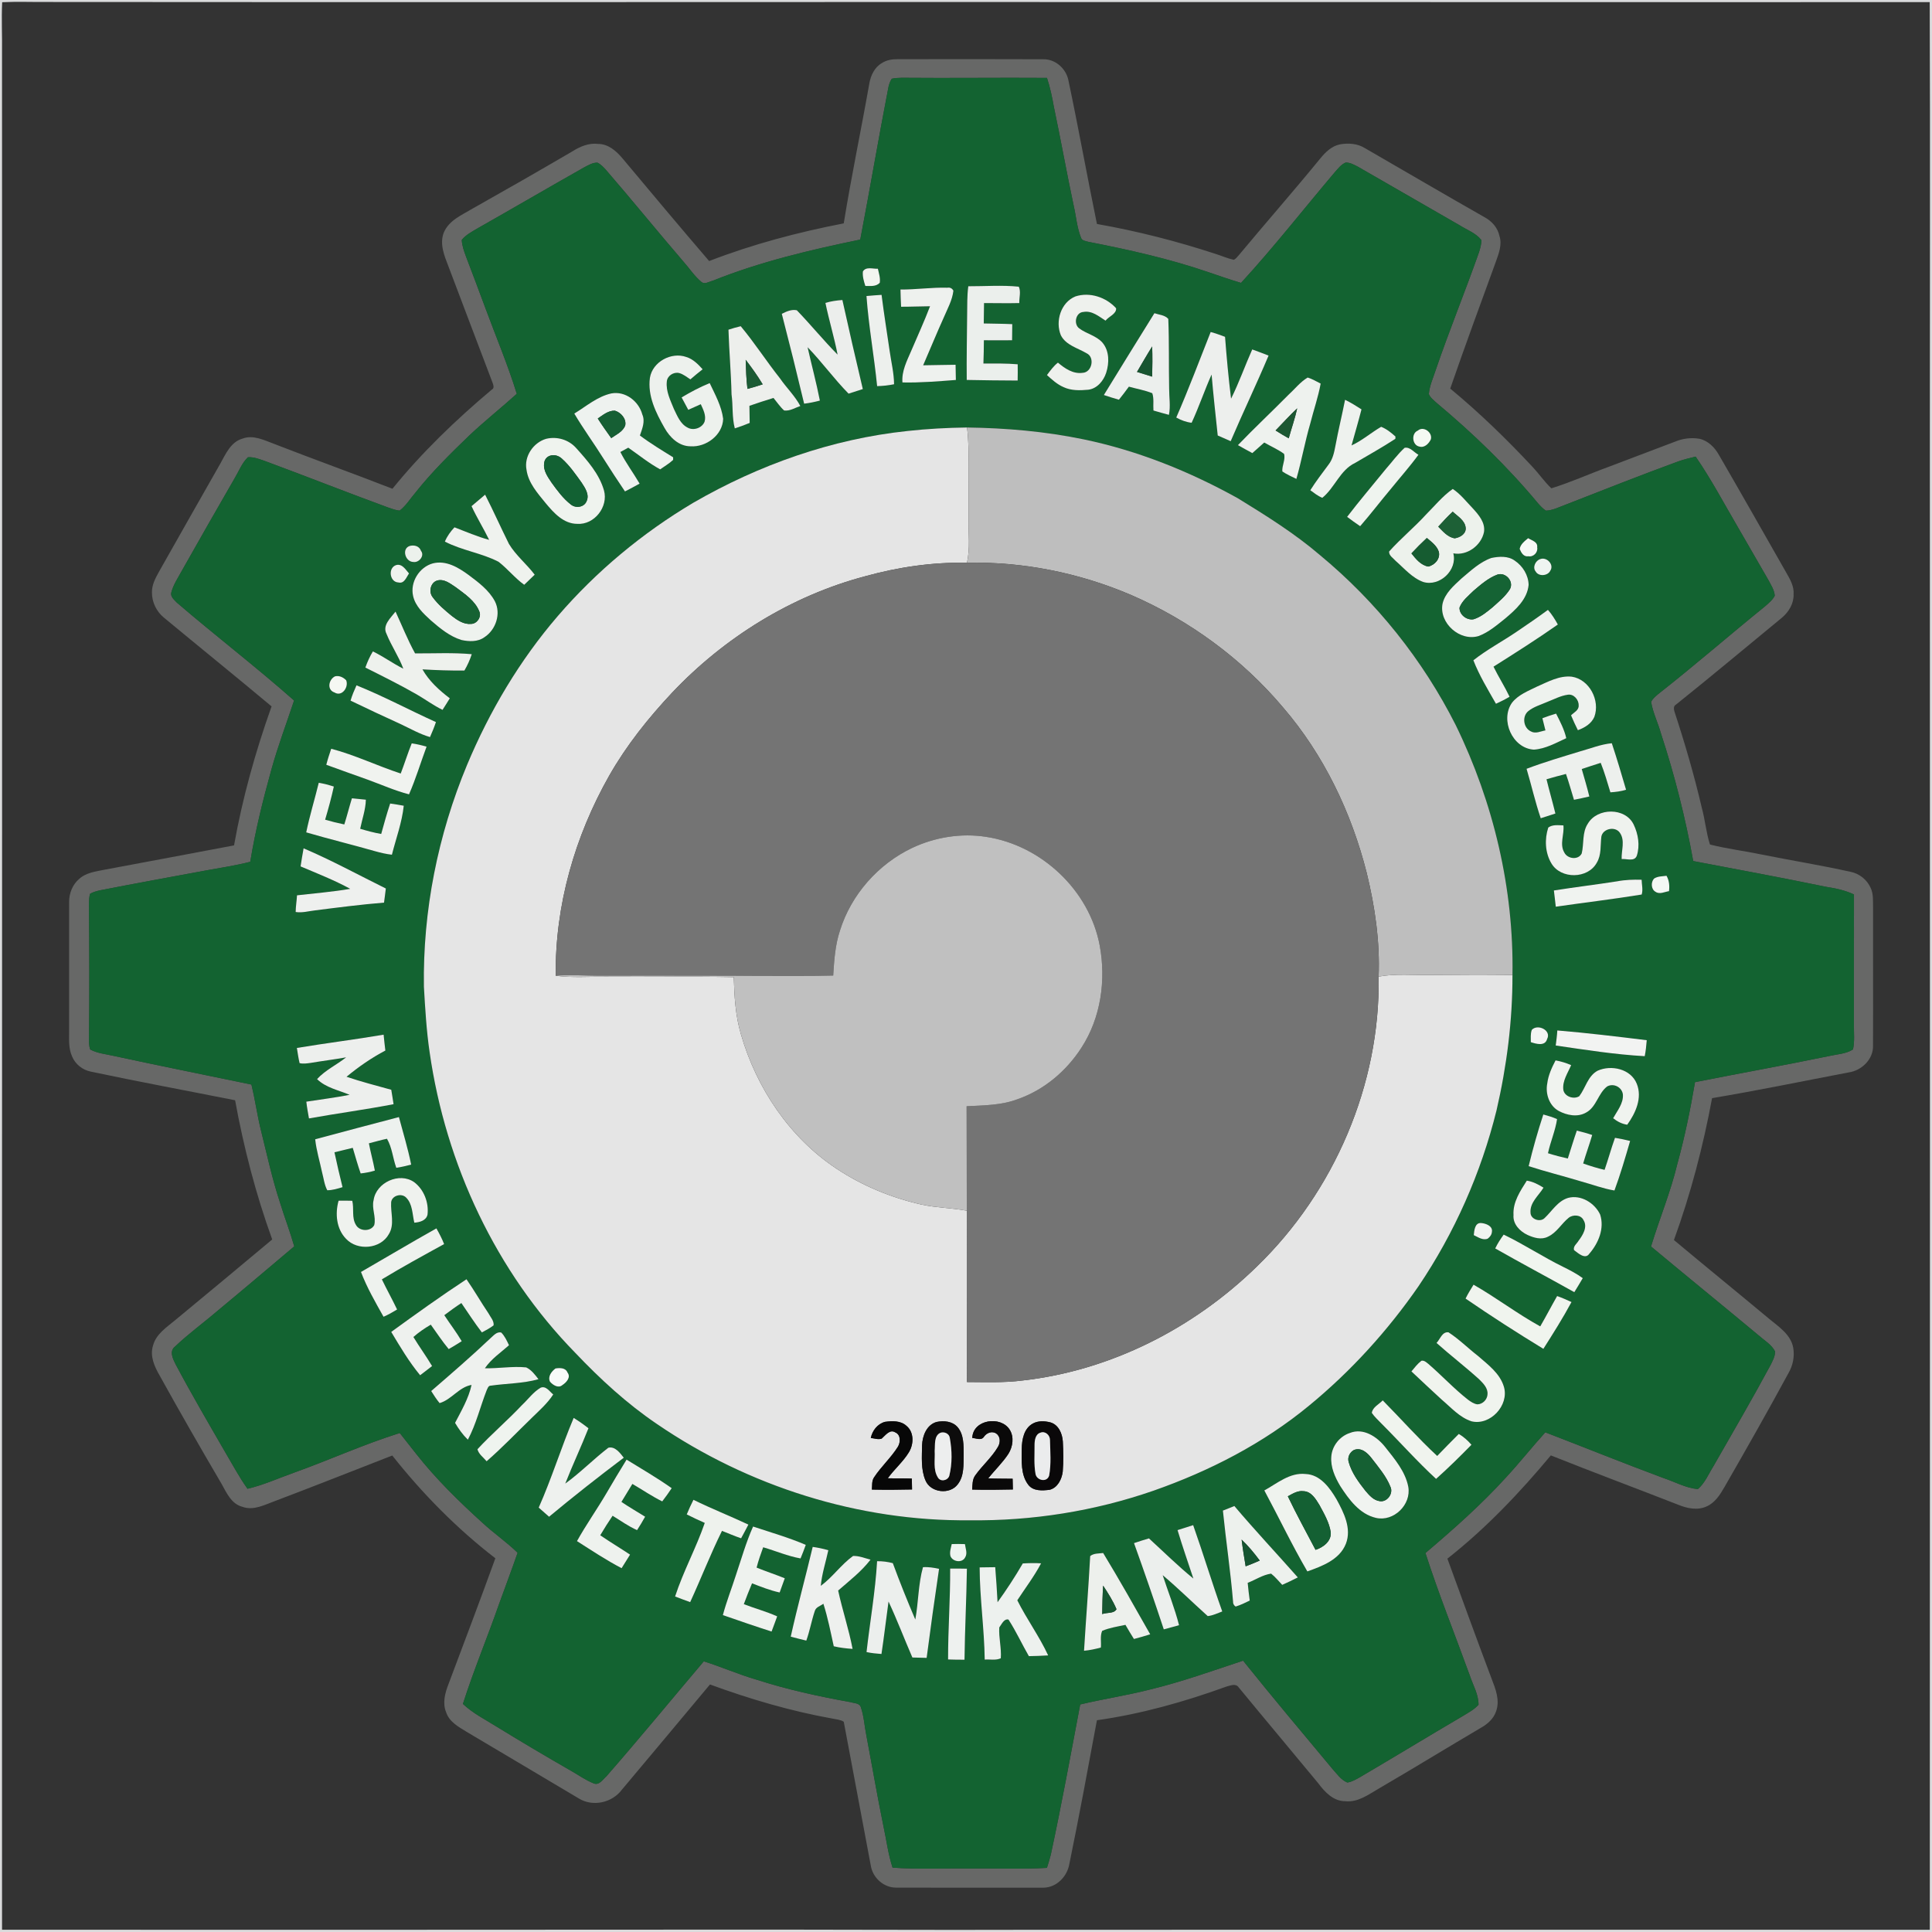 <?xml version="1.0" encoding="utf-8"?>
<svg width="1024pt" height="1024pt" viewBox="0 0 1024 1024" version="1.1" xmlns="http://www.w3.org/2000/svg">
  <rect x="0" y="0" width="1024" height="1024" fill="#333333" stroke="none"/>
  <g id="#dadbdcff">
    <path fill="#dadbdc" opacity="1.00" d=" M 0.00 0.00 L 1024.00 0.00 L 1024.00 1024.00 L 0.00 1024.00 L 0.00 0.00 M 1.15 1.17 C 0.71 10.11 1.21 19.05 1.07 28.00 C 1.22 359.60 0.99 691.20 1.08 1022.80 C 123.39 1022.89 245.69 1022.81 368.00 1022.75 C 429.33 1022.62 490.67 1023.04 552.00 1022.82 C 708.95 1022.74 865.90 1022.84 1022.84 1022.82 C 1022.92 758.88 1022.96 494.94 1022.87 231.00 C 1022.83 154.37 1023.08 77.75 1022.79 1.12 C 879.20 1.20 735.60 1.04 592.01 1.08 C 403.01 1.02 214.00 1.24 25.00 1.05 C 17.05 1.11 9.10 0.79 1.15 1.17 Z"/>
  </g>
  <g id="#676867ff">
    <path fill="#676867" opacity="1.00" d=" M 467.42 33.43 C 469.94 31.77 472.98 31.32 475.94 31.38 C 501.63 31.32 527.33 31.32 553.02 31.41 C 559.38 31.30 565.00 36.34 566.26 42.46 C 571.61 67.81 576.19 93.33 581.40 118.71 C 602.75 122.47 623.80 127.85 644.40 134.61 C 647.56 135.61 650.62 137.00 653.88 137.68 C 654.99 137.32 655.63 136.24 656.43 135.45 C 670.81 118.18 685.65 101.29 699.87 83.88 C 702.56 80.58 705.89 77.39 710.22 76.51 C 714.67 75.73 719.49 76.06 723.40 78.49 C 744.55 90.71 765.62 103.07 786.85 115.13 C 790.70 117.21 793.85 120.71 794.74 125.09 C 796.28 129.76 794.30 134.51 792.77 138.90 C 784.62 161.21 776.43 183.52 768.65 205.96 C 784.18 218.80 798.66 232.86 812.40 247.59 C 815.80 251.22 818.61 255.41 822.26 258.81 C 832.47 255.67 842.26 251.21 852.31 247.55 C 864.20 243.00 876.12 238.50 888.03 234.00 C 892.03 232.37 896.45 231.83 900.72 232.56 C 905.28 233.54 908.77 237.08 911.00 241.01 C 923.01 261.71 934.80 282.53 946.65 303.32 C 948.70 306.89 950.96 310.69 950.64 314.98 C 950.81 319.86 948.09 324.36 944.44 327.41 C 925.76 342.76 907.24 358.31 888.36 373.41 C 886.84 374.20 887.13 375.95 887.55 377.31 C 893.03 394.00 897.97 410.89 901.95 428.00 C 903.76 434.46 904.24 441.26 906.33 447.62 C 915.26 449.88 924.49 450.99 933.52 452.88 C 949.25 456.05 965.11 458.58 980.78 462.07 C 985.45 462.97 989.53 466.22 991.47 470.57 C 993.03 473.80 992.67 477.50 992.76 480.99 C 992.71 505.35 992.85 529.70 992.74 554.06 C 993.03 561.37 986.74 567.47 979.75 568.42 C 955.66 573.01 931.64 578.00 907.44 582.03 C 902.69 607.58 896.11 632.81 887.22 657.24 C 904.03 671.30 921.03 685.12 937.87 699.15 C 942.89 703.29 949.14 707.37 950.43 714.24 C 951.26 718.93 950.29 723.77 947.88 727.86 C 936.92 748.10 925.54 768.11 914.07 788.06 C 911.72 792.17 908.99 796.52 904.47 798.47 C 899.65 800.65 894.18 799.47 889.50 797.55 C 867.01 788.77 844.39 780.34 821.97 771.39 C 805.43 791.25 787.50 810.12 767.15 826.11 C 774.86 847.33 782.60 868.54 790.55 889.67 C 792.67 895.15 795.12 901.24 792.93 907.11 C 791.59 911.04 788.35 913.86 784.82 915.82 C 766.81 926.44 748.99 937.37 730.93 947.90 C 725.41 951.07 719.79 955.41 713.03 954.68 C 706.80 954.71 702.19 949.88 698.76 945.23 C 684.73 928.24 670.53 911.38 656.54 894.36 C 655.01 892.05 652.11 893.40 650.00 893.93 C 627.77 901.99 604.84 908.46 581.39 911.76 C 576.68 937.16 571.99 962.58 566.79 987.89 C 565.66 994.55 560.02 1000.48 553.01 1000.51 C 527.01 1000.53 500.99 1000.55 474.99 1000.48 C 468.34 1000.52 462.55 995.24 461.53 988.75 C 456.75 963.36 451.96 937.95 447.21 912.56 C 445.37 911.37 443.08 911.32 441.01 910.85 C 418.93 906.88 397.35 900.52 376.30 892.80 C 360.72 911.39 345.23 930.06 329.59 948.60 C 324.45 955.50 314.22 957.80 306.82 953.24 C 286.93 941.45 267.08 929.59 247.18 917.82 C 242.97 915.24 238.14 912.59 236.48 907.59 C 234.42 902.69 235.87 897.32 237.71 892.61 C 246.06 870.41 254.46 848.22 262.55 825.92 C 242.11 810.16 223.92 791.67 207.91 771.45 C 187.19 779.52 166.53 787.72 145.74 795.58 C 140.27 797.56 134.40 800.81 128.49 798.64 C 122.67 797.15 120.10 791.27 117.45 786.50 C 106.32 767.54 95.37 748.48 84.72 729.25 C 81.95 724.46 79.31 718.79 81.11 713.19 C 82.68 707.11 88.24 703.55 92.78 699.77 C 110.02 685.58 127.13 671.24 144.28 656.94 C 135.60 632.98 129.17 608.22 124.61 583.16 C 99.10 578.10 73.53 573.36 48.09 567.97 C 43.71 567.09 39.88 564.04 38.19 559.89 C 36.20 555.53 36.67 550.64 36.63 545.99 C 36.65 523.31 36.64 500.63 36.64 477.96 C 36.63 473.44 38.44 468.87 41.90 465.90 C 45.61 462.46 50.85 461.89 55.59 460.93 C 78.43 456.73 101.23 452.33 124.05 448.07 C 128.50 423.00 135.39 398.38 143.94 374.40 C 124.99 358.55 105.77 343.01 86.75 327.25 C 82.87 324.01 80.48 319.05 80.54 313.98 C 80.45 310.07 82.34 306.50 84.18 303.18 C 95.04 284.02 105.85 264.84 116.77 245.72 C 119.62 240.63 122.29 234.31 128.41 232.51 C 134.21 230.26 140.06 233.36 145.45 235.33 C 166.23 243.43 187.23 250.94 208.01 259.05 C 223.65 239.77 241.63 222.50 260.61 206.54 C 262.19 205.76 261.48 204.09 261.06 202.81 C 253.24 182.35 245.53 161.84 237.75 141.36 C 235.55 135.67 232.82 129.25 235.26 123.18 C 238.01 116.72 244.91 113.91 250.55 110.52 C 268.21 100.58 285.79 90.51 303.29 80.28 C 307.38 77.68 312.07 75.66 317.03 76.28 C 322.42 76.27 326.72 80.10 329.98 84.00 C 345.20 102.18 360.41 120.37 375.86 138.36 C 398.93 129.44 422.93 123.09 447.20 118.39 C 451.20 93.59 456.40 69.00 460.76 44.26 C 461.49 40.00 463.53 35.65 467.42 33.43 M 472.66 41.74 C 471.79 43.00 471.30 44.47 470.94 45.93 C 465.69 72.90 461.13 100.00 455.96 126.98 C 429.45 132.46 402.94 138.69 377.76 148.80 C 375.82 149.23 373.48 150.98 371.70 149.38 C 368.05 146.32 365.43 142.25 362.28 138.71 C 348.40 122.57 335.00 106.02 321.07 89.93 C 319.78 88.54 318.46 87.10 316.75 86.23 C 314.17 86.08 311.88 87.56 309.67 88.68 C 290.74 99.37 271.97 110.35 253.05 121.07 C 250.11 122.82 246.94 124.45 244.75 127.16 C 244.86 130.20 245.95 133.09 246.97 135.92 C 250.45 145.15 254.01 154.36 257.39 163.63 C 262.95 178.64 269.18 193.43 273.91 208.73 C 265.64 216.21 256.89 223.12 248.78 230.77 C 238.76 240.43 228.81 250.22 220.15 261.15 C 217.41 264.33 215.20 268.07 211.81 270.64 C 209.79 270.44 207.88 269.73 205.97 269.08 C 184.10 261.08 162.44 252.49 140.59 244.41 C 137.64 243.40 134.61 242.15 131.42 242.34 C 128.21 245.39 126.65 249.68 124.41 253.41 C 115.00 269.70 105.67 286.03 96.43 302.42 C 94.38 306.21 91.85 309.86 90.78 314.09 C 90.24 316.30 92.37 317.90 93.68 319.35 C 114.16 336.95 135.63 353.39 155.87 371.28 C 151.84 383.47 147.27 395.49 143.85 407.87 C 139.37 423.98 135.34 440.26 132.64 456.77 C 124.94 458.74 117.08 459.93 109.27 461.34 C 90.47 464.84 71.64 468.23 52.87 471.92 C 51.11 472.33 49.33 472.80 47.75 473.72 C 47.24 475.41 47.19 477.19 47.13 478.94 C 47.34 502.98 47.45 527.03 47.14 551.07 C 47.19 552.79 47.19 554.59 47.81 556.24 C 51.67 558.35 56.17 558.68 60.39 559.67 C 84.64 564.92 108.97 569.77 133.25 574.83 C 135.27 583.02 136.36 591.40 138.43 599.58 C 141.58 612.31 144.35 625.15 148.48 637.61 C 150.84 645.32 153.76 652.84 155.96 660.60 C 142.51 671.95 129.10 683.33 115.54 694.56 C 108.02 701.03 99.94 706.87 92.75 713.71 C 89.61 716.18 91.61 720.15 93.02 723.00 C 101.52 738.99 110.66 754.62 119.72 770.30 C 123.47 776.60 126.90 783.12 131.19 789.08 C 139.87 787.04 147.99 783.30 156.37 780.35 C 174.96 773.66 193.01 765.43 211.88 759.53 C 214.74 763.19 217.64 766.82 220.51 770.48 C 231.02 783.86 243.23 795.79 255.82 807.20 C 261.78 812.72 268.54 817.30 274.34 823.00 C 271.18 832.18 267.70 841.24 264.43 850.38 C 258.27 868.03 251.03 885.31 245.35 903.12 C 250.73 908.19 257.39 911.49 263.59 915.39 C 276.46 923.30 289.45 930.98 302.54 938.50 C 306.58 940.76 310.36 943.54 314.69 945.25 C 317.57 946.44 319.57 943.09 321.44 941.45 C 338.94 921.42 355.83 900.85 373.02 880.55 C 382.41 883.45 391.40 887.49 400.86 890.22 C 417.17 895.49 433.93 899.14 450.79 902.17 C 452.63 902.80 455.44 902.56 456.23 904.75 C 457.93 909.61 458.16 914.83 459.19 919.86 C 462.22 935.82 464.94 951.84 468.21 967.75 C 469.82 975.14 470.70 982.69 473.08 989.89 C 486.69 990.88 500.36 990.17 514.00 990.37 C 527.63 990.16 541.28 990.82 554.90 990.01 C 555.62 987.69 556.35 985.37 556.95 983.02 C 562.64 956.58 567.51 929.97 572.53 903.40 C 584.81 900.47 597.32 898.61 609.56 895.47 C 626.30 891.44 642.52 885.58 658.86 880.19 C 674.41 899.57 690.39 918.59 706.31 937.66 C 708.66 940.24 710.76 943.42 714.12 944.77 C 716.58 944.43 718.74 943.09 720.87 941.91 C 739.12 931.20 757.19 920.17 775.45 909.46 C 778.31 907.69 781.39 906.10 783.65 903.55 C 783.68 898.04 780.68 893.11 779.01 888.00 C 771.17 866.38 762.57 845.03 755.52 823.14 C 770.37 810.52 785.02 797.57 798.15 783.14 C 805.36 775.36 811.94 767.03 819.05 759.17 C 839.93 767.19 860.67 775.59 881.64 783.38 C 887.69 785.38 893.45 788.67 899.89 789.26 C 903.66 786.04 905.54 781.28 908.13 777.16 C 918.34 759.30 928.73 741.53 938.48 723.41 C 939.57 721.15 940.91 718.81 940.80 716.23 C 938.91 712.60 935.15 710.47 932.17 707.82 C 913.20 692.03 894.04 676.46 875.08 660.66 C 879.50 646.04 885.44 631.89 889.00 617.00 C 892.94 602.70 895.91 588.18 898.39 573.56 C 922.11 568.86 945.92 564.60 969.60 559.69 C 973.80 558.74 978.40 558.60 982.13 556.22 C 983.10 551.89 982.54 547.40 982.62 543.01 C 982.59 520.03 982.61 497.05 982.64 474.08 C 977.99 471.89 972.95 470.81 967.91 470.04 C 944.48 465.19 920.94 460.85 897.44 456.38 C 893.32 433.43 887.58 410.79 880.31 388.64 C 878.75 383.06 876.09 377.78 875.13 372.05 C 875.91 370.31 877.46 369.10 878.87 367.88 C 898.07 352.82 916.47 336.78 935.43 321.43 C 937.37 319.74 939.46 318.07 940.66 315.74 C 940.42 312.52 938.48 309.76 937.03 306.98 C 931.73 297.91 926.59 288.76 921.28 279.70 C 913.88 267.08 907.04 254.08 898.73 242.02 C 895.65 242.74 892.57 243.49 889.58 244.53 C 869.46 251.90 849.54 259.79 829.58 267.58 C 826.26 268.80 822.97 270.53 819.37 270.65 C 817.75 269.63 816.47 268.19 815.21 266.79 C 799.06 247.36 780.81 229.75 761.45 213.56 C 759.94 212.14 758.12 210.84 757.31 208.87 C 757.68 204.39 759.64 200.24 761.00 196.00 C 768.13 175.13 776.50 154.71 783.83 133.90 C 784.51 131.72 785.23 129.49 785.13 127.18 C 782.17 123.48 777.50 121.86 773.60 119.38 C 755.63 109.01 737.65 98.68 719.67 88.33 C 717.65 87.31 715.55 86.08 713.22 86.16 C 710.74 87.19 709.13 89.47 707.38 91.39 C 690.85 110.91 675.08 131.10 657.77 149.94 C 652.01 148.21 646.32 146.27 640.64 144.31 C 619.87 137.17 598.38 132.37 576.85 128.17 C 575.43 127.71 573.47 127.66 572.95 125.97 C 570.77 120.53 570.38 114.59 569.06 108.92 C 565.35 91.51 562.24 73.98 558.56 56.57 C 557.65 51.41 556.58 46.27 554.92 41.29 C 529.26 41.10 503.60 41.47 477.94 41.23 C 476.17 41.28 474.38 41.32 472.66 41.74 Z"/>
  </g>
  <g id="#136331ff">
    <path fill="#136331" opacity="1.00" d=" M 472.66 41.74 C 474.38 41.32 476.17 41.28 477.94 41.23 C 503.60 41.47 529.26 41.10 554.92 41.29 C 556.58 46.27 557.65 51.41 558.56 56.57 C 562.24 73.98 565.35 91.51 569.06 108.92 C 570.38 114.59 570.77 120.53 572.95 125.97 C 573.47 127.66 575.43 127.71 576.85 128.17 C 598.38 132.37 619.87 137.17 640.64 144.31 C 646.32 146.27 652.01 148.21 657.77 149.94 C 675.08 131.10 690.85 110.91 707.38 91.39 C 709.13 89.47 710.74 87.19 713.22 86.16 C 715.55 86.08 717.65 87.31 719.67 88.33 C 737.65 98.68 755.63 109.01 773.60 119.38 C 777.50 121.86 782.17 123.48 785.13 127.18 C 785.23 129.49 784.51 131.72 783.83 133.90 C 776.50 154.71 768.13 175.13 761.00 196.00 C 759.64 200.24 757.68 204.39 757.31 208.87 C 758.12 210.84 759.94 212.14 761.45 213.56 C 780.81 229.75 799.06 247.36 815.21 266.79 C 816.47 268.19 817.75 269.63 819.37 270.65 C 822.97 270.53 826.26 268.80 829.58 267.58 C 849.54 259.79 869.46 251.90 889.58 244.53 C 892.57 243.49 895.65 242.74 898.73 242.02 C 907.04 254.08 913.88 267.08 921.28 279.70 C 926.59 288.76 931.73 297.91 937.03 306.98 C 938.48 309.76 940.42 312.52 940.66 315.74 C 939.46 318.07 937.37 319.74 935.43 321.43 C 916.47 336.78 898.07 352.82 878.87 367.88 C 877.46 369.10 875.91 370.31 875.13 372.05 C 876.09 377.78 878.75 383.06 880.31 388.64 C 887.58 410.79 893.32 433.43 897.44 456.38 C 920.94 460.85 944.48 465.19 967.91 470.04 C 972.95 470.81 977.99 471.89 982.64 474.08 C 982.61 497.05 982.59 520.03 982.62 543.01 C 982.54 547.40 983.10 551.89 982.13 556.22 C 978.40 558.60 973.80 558.74 969.60 559.69 C 945.92 564.60 922.11 568.86 898.39 573.56 C 895.91 588.18 892.94 602.70 889.00 617.00 C 885.44 631.89 879.50 646.04 875.08 660.66 C 894.04 676.46 913.20 692.03 932.17 707.82 C 935.15 710.47 938.91 712.60 940.80 716.23 C 940.91 718.81 939.57 721.15 938.48 723.41 C 928.73 741.53 918.34 759.30 908.13 777.16 C 905.54 781.28 903.66 786.04 899.89 789.26 C 893.45 788.67 887.69 785.38 881.64 783.38 C 860.67 775.59 839.93 767.19 819.05 759.17 C 811.94 767.03 805.36 775.36 798.15 783.14 C 785.02 797.57 770.37 810.52 755.52 823.14 C 762.57 845.03 771.17 866.38 779.01 888.00 C 780.68 893.11 783.68 898.04 783.65 903.55 C 781.39 906.10 778.31 907.69 775.45 909.46 C 757.19 920.17 739.12 931.20 720.87 941.91 C 718.74 943.09 716.58 944.43 714.12 944.77 C 710.76 943.42 708.66 940.24 706.31 937.66 C 690.39 918.59 674.41 899.57 658.86 880.19 C 642.52 885.58 626.30 891.44 609.56 895.47 C 597.32 898.61 584.81 900.47 572.53 903.40 C 567.51 929.97 562.64 956.58 556.95 983.02 C 556.35 985.37 555.62 987.69 554.90 990.01 C 541.28 990.82 527.63 990.16 514.00 990.37 C 500.36 990.17 486.69 990.88 473.08 989.89 C 470.70 982.69 469.82 975.14 468.21 967.75 C 464.94 951.84 462.22 935.82 459.19 919.86 C 458.16 914.83 457.93 909.61 456.23 904.75 C 455.44 902.56 452.63 902.80 450.79 902.17 C 433.93 899.14 417.17 895.49 400.86 890.22 C 391.40 887.49 382.41 883.45 373.02 880.55 C 355.83 900.85 338.94 921.42 321.44 941.45 C 319.57 943.09 317.57 946.44 314.69 945.25 C 310.36 943.54 306.58 940.76 302.54 938.50 C 289.45 930.98 276.46 923.30 263.59 915.39 C 257.39 911.49 250.73 908.19 245.35 903.12 C 251.03 885.31 258.27 868.03 264.43 850.38 C 267.70 841.24 271.18 832.18 274.34 823.00 C 268.54 817.30 261.78 812.72 255.82 807.20 C 243.23 795.79 231.02 783.86 220.51 770.48 C 217.64 766.82 214.74 763.19 211.88 759.53 C 193.01 765.43 174.96 773.66 156.37 780.35 C 147.99 783.30 139.87 787.04 131.19 789.08 C 126.90 783.12 123.47 776.60 119.72 770.30 C 110.66 754.62 101.52 738.99 93.02 723.00 C 91.61 720.15 89.61 716.18 92.75 713.71 C 99.94 706.87 108.02 701.03 115.54 694.56 C 129.10 683.33 142.51 671.95 155.96 660.60 C 153.76 652.84 150.84 645.32 148.48 637.61 C 144.35 625.15 141.58 612.31 138.43 599.58 C 136.36 591.40 135.27 583.02 133.25 574.83 C 108.97 569.77 84.64 564.92 60.39 559.67 C 56.17 558.68 51.67 558.35 47.81 556.24 C 47.19 554.59 47.19 552.79 47.14 551.07 C 47.45 527.03 47.34 502.98 47.13 478.94 C 47.19 477.19 47.24 475.41 47.75 473.72 C 49.33 472.80 51.11 472.33 52.87 471.92 C 71.64 468.23 90.47 464.84 109.27 461.34 C 117.08 459.93 124.94 458.74 132.64 456.77 C 135.34 440.26 139.37 423.98 143.85 407.87 C 147.27 395.49 151.84 383.47 155.87 371.28 C 135.63 353.39 114.16 336.95 93.68 319.35 C 92.37 317.90 90.24 316.30 90.78 314.09 C 91.85 309.86 94.38 306.21 96.43 302.42 C 105.67 286.03 115.00 269.70 124.41 253.41 C 126.65 249.68 128.21 245.39 131.42 242.34 C 134.61 242.15 137.64 243.40 140.59 244.41 C 162.44 252.49 184.10 261.08 205.97 269.08 C 207.88 269.73 209.79 270.44 211.81 270.64 C 215.20 268.07 217.41 264.33 220.15 261.15 C 228.81 250.22 238.76 240.43 248.78 230.77 C 256.89 223.12 265.64 216.21 273.91 208.73 C 269.18 193.43 262.95 178.64 257.39 163.63 C 254.01 154.36 250.45 145.15 246.97 135.92 C 245.95 133.09 244.86 130.20 244.75 127.16 C 246.94 124.45 250.11 122.82 253.05 121.07 C 271.97 110.35 290.74 99.37 309.67 88.68 C 311.88 87.56 314.17 86.08 316.75 86.23 C 318.46 87.10 319.78 88.54 321.07 89.93 C 335.00 106.02 348.40 122.57 362.28 138.71 C 365.43 142.25 368.05 146.32 371.70 149.38 C 373.48 150.98 375.82 149.23 377.76 148.80 C 402.94 138.69 429.45 132.46 455.96 126.98 C 461.13 100.00 465.69 72.90 470.94 45.93 C 471.30 44.47 471.79 43.00 472.66 41.74 M 457.35 143.89 C 457.08 146.52 457.86 149.08 458.65 151.56 C 461.27 151.55 464.32 152.03 466.30 149.87 C 466.67 147.34 465.84 144.86 465.29 142.43 C 462.68 142.59 458.97 141.15 457.35 143.89 M 513.22 151.72 C 512.53 156.78 512.69 161.90 512.60 167.00 C 512.52 178.46 512.26 189.92 512.39 201.38 C 521.38 201.56 530.38 201.66 539.38 201.70 C 539.43 198.82 539.45 195.95 539.40 193.08 C 533.36 192.56 527.29 192.67 521.23 192.68 C 521.39 188.57 521.45 184.45 521.48 180.34 C 526.46 180.33 531.45 180.43 536.43 180.34 C 536.48 177.50 536.52 174.65 536.52 171.80 C 531.48 171.57 526.44 171.57 521.41 171.44 C 521.47 167.83 521.54 164.23 521.56 160.63 C 527.79 160.63 534.02 160.78 540.25 160.63 C 540.14 157.77 541.23 154.59 539.98 151.95 C 531.12 151.04 522.13 151.75 513.22 151.72 M 477.27 153.45 C 477.34 156.49 477.43 159.54 477.60 162.58 C 482.72 162.59 487.83 162.36 492.94 162.32 C 489.91 170.30 486.33 178.05 482.99 185.90 C 480.69 191.25 477.83 196.69 478.31 202.70 C 487.78 202.91 497.20 202.10 506.63 201.39 C 506.59 198.70 506.54 196.01 506.48 193.33 C 500.75 193.37 495.02 193.55 489.29 193.61 C 492.97 185.15 496.45 176.61 500.25 168.21 C 502.20 163.61 504.75 159.11 505.32 154.07 C 504.61 152.77 503.53 152.25 502.06 152.50 C 493.77 152.25 485.55 153.52 477.27 153.45 M 459.25 156.90 C 460.41 172.89 463.31 188.71 464.90 204.66 C 467.91 204.60 470.92 204.25 473.88 203.66 C 473.82 197.76 472.39 192.01 471.56 186.19 C 470.10 176.22 468.51 166.27 467.25 156.28 C 464.58 156.46 461.91 156.64 459.25 156.90 M 569.99 157.11 C 562.24 160.29 559.20 170.32 562.29 177.74 C 564.99 182.98 571.15 184.42 575.86 187.21 C 580.47 189.28 578.81 197.47 573.73 197.61 C 568.69 198.29 564.37 195.27 560.73 192.20 C 558.40 194.01 556.67 196.45 554.91 198.79 C 557.59 201.25 560.35 203.74 563.73 205.20 C 567.78 207.10 572.42 206.97 576.77 206.57 C 581.49 206.00 584.92 201.85 586.30 197.55 C 587.98 192.36 588.02 186.02 584.36 181.65 C 581.08 177.88 575.86 176.96 571.99 174.03 C 568.90 171.74 570.11 165.53 574.26 165.34 C 578.78 164.53 582.42 167.70 585.95 169.95 C 587.62 167.76 591.82 166.41 591.56 163.38 C 586.29 157.54 577.60 154.63 569.99 157.11 M 437.49 160.55 C 439.39 169.74 442.15 178.73 443.94 187.95 C 436.45 180.40 429.73 172.10 422.34 164.45 C 419.53 163.84 416.82 165.11 414.37 166.32 C 418.47 182.15 422.42 198.03 426.21 213.95 C 429.03 213.63 431.81 213.04 434.55 212.32 C 432.69 202.82 430.16 193.47 428.04 184.03 C 435.66 191.90 442.07 200.84 449.76 208.64 C 452.27 207.83 454.79 207.02 457.31 206.21 C 453.58 190.50 449.97 174.77 446.48 159.01 C 443.44 159.23 440.41 159.65 437.49 160.55 M 585.07 209.37 C 587.70 210.28 590.37 211.09 593.05 211.86 C 594.86 209.59 596.63 207.29 598.33 204.94 C 602.46 206.10 606.75 206.80 610.74 208.42 C 611.71 211.33 611.10 214.54 611.35 217.58 C 614.08 218.38 616.81 219.16 619.56 219.88 C 620.49 215.27 619.65 210.60 619.67 205.96 C 619.42 193.65 619.73 181.33 619.22 169.03 C 617.41 166.95 614.32 166.85 611.86 166.01 C 602.84 180.41 594.00 194.92 585.07 209.37 M 386.10 174.75 C 386.46 186.19 387.48 197.59 387.73 209.03 C 388.57 215.02 387.91 221.17 389.46 227.05 C 392.12 226.19 394.76 225.23 397.35 224.16 C 397.31 221.14 397.24 218.12 397.21 215.09 C 401.44 213.63 405.68 212.21 409.97 210.92 C 411.82 213.15 413.43 215.61 415.59 217.56 C 418.63 217.98 421.41 216.12 424.19 215.19 C 421.33 209.82 416.87 205.56 413.43 200.57 C 406.26 191.52 400.00 181.78 392.60 172.90 C 390.40 173.41 388.24 174.04 386.10 174.75 M 641.68 175.97 C 635.68 191.11 629.97 206.38 623.44 221.30 C 625.96 222.73 628.69 223.74 631.59 224.08 C 635.47 215.70 638.40 206.93 642.17 198.51 C 643.08 209.29 644.29 220.05 645.42 230.82 C 647.71 231.82 649.99 232.84 652.29 233.84 C 658.78 218.63 665.95 203.71 672.37 188.47 C 669.49 187.35 666.61 186.23 663.71 185.21 C 659.85 193.85 656.73 202.82 652.49 211.29 C 651.14 200.41 650.14 189.46 649.30 178.52 C 646.79 177.57 644.26 176.67 641.68 175.97 M 344.47 200.24 C 343.15 209.76 347.62 218.77 352.20 226.79 C 355.02 231.85 359.83 236.54 365.98 236.55 C 374.25 237.13 383.06 230.58 383.29 221.98 C 382.43 215.21 379.03 209.14 376.16 203.06 C 370.99 205.15 366.05 207.78 361.27 210.64 C 362.44 212.83 363.61 215.03 364.80 217.22 C 366.99 216.20 369.20 215.20 371.43 214.24 C 372.73 217.11 374.40 220.26 373.44 223.50 C 372.13 226.86 367.57 228.42 364.43 226.63 C 360.59 224.70 358.96 220.39 357.18 216.75 C 355.32 212.14 352.89 207.38 353.42 202.27 C 353.64 199.18 356.99 197.03 359.93 197.71 C 362.18 198.31 364.00 199.84 365.92 201.08 C 368.04 199.24 370.20 197.45 372.42 195.73 C 370.00 193.04 367.33 190.30 363.77 189.22 C 355.83 186.37 345.83 191.77 344.47 200.24 M 682.59 209.58 C 673.85 218.44 664.74 226.94 656.13 235.93 C 658.66 237.36 661.20 238.79 663.77 240.15 C 665.86 238.27 667.96 236.40 670.07 234.55 C 673.55 236.56 677.29 238.16 680.55 240.53 C 681.48 243.48 679.40 246.74 679.66 249.87 C 681.98 251.46 684.58 252.60 687.11 253.83 C 689.89 244.13 691.64 234.16 694.47 224.47 C 696.25 217.40 698.67 210.49 699.98 203.31 C 697.71 202.17 695.52 200.84 693.09 200.10 C 689.04 202.53 686.07 206.43 682.59 209.58 M 304.39 219.20 C 309.22 227.39 314.87 235.07 319.91 243.14 C 323.59 248.98 327.39 254.75 331.25 260.47 C 333.87 259.17 336.43 257.74 339.00 256.33 C 335.72 250.67 331.75 245.43 328.80 239.57 C 330.19 238.80 331.59 238.03 333.00 237.28 C 338.59 241.17 343.91 245.51 349.91 248.77 C 352.21 247.12 354.70 245.71 356.77 243.76 C 356.77 243.41 356.78 242.72 356.78 242.37 C 350.82 238.68 344.79 235.06 339.17 230.82 C 340.36 227.26 342.08 223.41 340.44 219.69 C 338.55 212.64 331.43 207.12 323.99 208.53 C 316.59 210.17 310.72 215.35 304.39 219.20 M 712.91 211.90 C 711.31 220.00 709.34 228.02 707.83 236.14 C 707.16 239.64 706.45 243.30 704.21 246.18 C 700.88 250.67 697.47 255.11 694.49 259.83 C 696.52 261.29 698.50 262.92 700.86 263.85 C 707.50 258.49 710.23 249.14 718.24 245.36 C 725.37 241.14 732.65 237.13 739.57 232.58 C 739.58 232.28 739.62 231.67 739.63 231.37 C 737.36 229.32 734.90 227.34 732.04 226.21 C 726.70 229.33 721.99 233.48 716.34 236.09 C 718.10 229.72 719.98 223.38 721.62 216.97 C 718.79 215.15 715.94 213.36 712.91 211.90 M 481.03 228.43 C 440.97 232.63 402.25 246.36 367.46 266.47 C 340.49 282.48 316.05 302.81 295.59 326.58 C 275.44 350.00 259.50 376.89 247.58 405.34 C 232.10 442.47 224.06 482.76 224.68 523.00 C 225.35 534.60 226.02 546.20 227.71 557.72 C 236.21 617.04 262.90 674.10 304.93 717.06 C 318.12 730.94 332.29 743.99 348.18 754.74 C 396.63 787.84 455.23 806.41 514.00 805.78 C 547.00 806.19 580.11 800.94 611.31 790.12 C 641.05 779.71 669.56 765.07 693.93 744.93 C 716.06 726.75 735.50 705.33 751.80 681.79 C 770.94 653.46 784.98 621.71 793.19 588.52 C 798.63 565.00 801.69 540.90 801.64 516.76 C 802.41 471.05 791.61 425.39 771.59 384.36 C 754.16 349.83 729.52 318.98 699.73 294.32 C 686.25 282.76 671.14 273.34 656.05 264.07 C 630.47 249.87 602.97 238.79 574.27 232.85 C 553.98 228.65 533.24 226.86 512.55 226.58 C 502.02 226.72 491.49 227.27 481.03 228.43 M 751.48 228.22 C 747.86 229.69 748.44 236.05 752.36 236.71 C 755.05 237.47 757.31 235.11 758.37 232.90 C 759.45 229.26 754.49 225.58 751.48 228.22 M 289.46 232.58 C 282.66 234.59 277.67 241.89 279.06 248.98 C 280.02 256.01 284.97 261.44 289.26 266.73 C 293.53 271.87 298.75 277.68 306.00 277.65 C 315.02 278.25 322.52 268.62 320.14 260.00 C 317.67 251.23 311.39 244.19 305.44 237.54 C 301.47 233.03 295.28 231.19 289.46 232.58 M 744.47 237.35 C 740.78 240.72 737.85 244.82 734.55 248.55 C 727.70 257.02 720.61 265.29 714.00 273.95 C 716.27 275.63 718.54 277.33 720.91 278.89 C 726.67 272.29 731.96 265.30 737.61 258.61 C 742.34 252.76 747.37 247.13 751.80 241.03 C 749.45 239.78 747.36 236.76 744.47 237.35 M 755.77 272.78 C 749.56 279.58 742.38 285.45 736.25 292.32 C 736.13 294.54 738.44 295.77 739.72 297.28 C 744.33 301.30 748.46 306.31 754.35 308.46 C 763.08 311.09 772.55 302.15 770.29 293.28 C 777.58 294.68 785.05 289.15 786.54 282.05 C 787.34 277.00 783.74 272.87 780.59 269.42 C 777.17 265.90 774.14 261.87 769.99 259.15 C 764.60 262.93 760.40 268.14 755.77 272.78 M 249.93 268.27 C 252.72 274.38 256.33 280.08 259.25 286.13 C 252.95 284.45 246.96 281.80 240.88 279.49 C 238.79 281.72 236.96 284.21 235.80 287.06 C 244.84 291.76 255.21 293.09 264.24 297.76 C 269.06 301.48 272.87 306.38 277.84 309.95 C 279.69 308.16 281.53 306.37 283.40 304.60 C 279.12 298.94 273.43 294.40 269.76 288.30 C 265.44 279.65 261.53 270.80 257.12 262.19 C 254.73 264.22 252.31 266.22 249.93 268.27 M 805.46 290.94 C 806.24 292.92 807.57 295.26 810.09 294.83 C 812.79 295.33 815.25 292.77 814.74 290.10 C 815.14 287.16 811.88 286.47 809.95 285.25 C 808.09 286.81 805.92 288.39 805.46 290.94 M 217.30 289.32 C 212.68 290.69 214.77 297.80 219.08 297.86 C 222.03 298.37 225.22 294.58 223.13 291.95 C 222.25 289.44 219.68 288.77 217.30 289.32 M 790.48 295.73 C 784.32 297.88 779.52 302.52 774.61 306.62 C 770.55 310.42 765.86 314.35 764.57 320.03 C 762.64 330.32 773.87 340.18 783.81 337.08 C 789.10 335.06 793.44 331.28 797.81 327.80 C 803.34 323.13 809.48 317.68 810.20 309.99 C 810.10 304.86 807.07 299.97 802.85 297.15 C 799.30 294.57 794.54 294.90 790.48 295.73 M 816.40 296.32 C 813.87 297.05 812.08 300.71 813.97 302.95 C 815.52 305.68 820.37 305.28 821.67 302.51 C 823.89 299.32 819.86 295.04 816.40 296.32 M 229.46 298.59 C 222.24 300.54 217.25 308.58 218.96 315.91 C 220.16 321.28 224.38 325.16 228.27 328.74 C 233.15 332.97 238.33 337.30 244.62 339.22 C 248.62 340.09 253.24 340.28 256.72 337.76 C 262.81 333.83 265.68 325.28 262.30 318.69 C 259.14 312.75 253.56 308.64 248.29 304.69 C 242.90 300.75 236.42 296.85 229.46 298.59 M 211.20 308.72 C 214.30 309.50 215.39 305.93 216.79 303.95 C 215.02 301.98 213.21 298.69 210.07 299.47 C 205.51 300.80 206.40 308.56 211.20 308.72 M 803.83 334.85 C 796.27 339.99 788.09 344.30 780.92 349.97 C 784.05 358.02 788.62 365.50 792.89 373.01 C 795.35 371.89 797.77 370.68 800.10 369.29 C 797.51 363.84 794.24 358.76 791.59 353.35 C 803.08 346.10 814.57 338.82 825.69 331.01 C 824.17 328.27 822.52 325.59 820.44 323.25 C 815.00 327.25 809.42 331.06 803.83 334.85 M 204.88 336.00 C 207.42 342.33 211.39 347.99 213.76 354.41 C 208.22 351.66 203.21 347.95 197.64 345.26 C 195.99 347.95 194.71 350.84 193.65 353.82 C 202.83 358.42 212.03 362.98 220.94 368.09 C 225.51 370.75 229.79 373.92 234.55 376.24 C 235.85 374.21 237.16 372.18 238.40 370.12 C 232.80 365.85 227.41 360.99 223.91 354.78 C 231.32 355.21 238.73 355.49 246.15 355.39 C 247.76 352.65 249.07 349.75 250.04 346.73 C 240.05 345.82 230.01 346.37 220.00 346.31 C 216.07 339.15 213.06 331.55 209.64 324.16 C 207.11 327.47 202.49 331.44 204.88 336.00 M 177.54 358.48 C 174.20 360.13 173.12 365.64 177.28 367.02 C 181.24 369.49 184.94 364.19 183.49 360.57 C 181.99 358.99 179.74 357.91 177.54 358.48 M 814.77 363.85 C 810.03 366.21 804.73 368.19 801.38 372.48 C 794.97 381.60 801.60 396.66 812.98 397.32 C 819.14 396.93 824.65 393.76 830.16 391.25 C 829.10 386.63 826.89 382.42 824.76 378.23 C 822.31 378.96 819.88 379.77 817.50 380.68 C 818.05 382.82 818.61 384.97 819.11 387.13 C 816.61 387.57 813.87 389.06 811.43 387.67 C 807.42 385.85 806.60 379.75 810.00 376.93 C 812.89 374.58 816.57 373.57 819.94 372.08 C 823.57 370.70 827.06 368.76 830.95 368.22 C 834.10 367.68 836.85 370.90 836.72 373.89 C 836.92 376.42 834.20 377.60 832.69 379.14 C 833.81 381.80 835.00 384.44 836.31 387.02 C 839.88 385.71 843.44 383.62 845.03 379.98 C 848.22 371.30 842.45 360.07 833.05 358.65 C 826.52 357.97 820.54 361.33 814.77 363.85 M 185.80 371.35 C 194.57 375.61 203.42 379.71 212.28 383.76 C 217.44 386.18 222.41 389.06 227.91 390.67 C 229.06 388.06 230.15 385.42 231.06 382.72 C 216.96 376.36 203.30 369.00 188.95 363.24 C 187.75 365.88 186.61 368.56 185.80 371.35 M 218.23 393.99 C 216.09 399.25 214.43 404.68 212.39 409.98 C 200.00 405.92 188.16 400.17 175.55 396.85 C 174.60 399.66 173.67 402.48 172.94 405.35 C 180.21 408.06 187.55 410.57 194.84 413.22 C 202.14 415.87 209.26 419.07 216.79 421.02 C 220.40 412.80 222.96 404.16 226.09 395.75 C 223.51 394.99 220.89 394.37 218.23 393.99 M 837.56 398.22 C 828.02 401.14 818.44 403.95 809.11 407.48 C 811.69 416.19 813.69 425.08 816.62 433.69 C 819.21 432.88 821.80 432.03 824.39 431.18 C 822.91 425.10 821.16 419.10 819.68 413.03 C 823.10 412.04 826.53 411.06 829.99 410.21 C 831.57 414.72 832.82 419.34 834.24 423.91 C 836.97 423.41 839.67 422.76 842.38 422.15 C 841.19 417.26 839.74 412.44 838.36 407.61 C 841.68 406.44 845.05 405.42 848.41 404.33 C 850.45 409.43 851.94 414.71 853.54 419.95 C 856.35 419.78 859.15 419.43 861.85 418.58 C 859.44 410.33 856.99 402.09 854.29 393.93 C 848.52 394.47 843.11 396.69 837.56 398.22 M 168.95 414.88 C 166.81 423.66 164.14 432.31 162.30 441.17 C 174.41 444.73 186.68 447.69 198.81 451.16 C 201.73 451.99 204.70 452.67 207.72 453.02 C 209.89 444.40 213.07 435.95 214.00 427.06 C 211.60 426.60 209.20 426.23 206.79 425.88 C 205.04 431.21 203.52 436.61 202.04 442.02 C 198.27 441.37 194.57 440.36 190.91 439.27 C 191.94 434.13 193.79 429.14 193.92 423.85 C 191.46 423.58 188.99 423.34 186.52 423.13 C 185.10 427.72 183.93 432.39 182.49 436.97 C 179.07 436.27 175.68 435.44 172.33 434.45 C 174.04 428.65 175.65 422.80 176.94 416.89 C 174.32 416.05 171.66 415.35 168.95 414.88 M 841.57 436.58 C 838.48 441.26 839.61 447.13 838.34 452.35 C 836.53 456.00 830.79 455.27 829.11 451.84 C 826.48 447.38 829.19 442.27 828.64 437.48 C 825.95 437.40 822.94 436.92 820.62 438.61 C 818.59 444.73 818.91 452.01 822.28 457.62 C 827.26 466.09 841.62 465.91 846.33 457.26 C 848.86 453.09 848.18 448.08 848.75 443.46 C 849.49 439.13 856.13 437.77 858.57 441.40 C 861.45 445.53 859.30 450.71 859.51 455.32 C 862.13 455.04 866.31 456.86 867.54 453.55 C 869.29 448.16 868.30 442.08 865.89 437.05 C 861.50 427.83 846.55 428.02 841.57 436.58 M 160.91 449.63 C 160.38 452.82 159.75 456.00 159.31 459.21 C 168.17 462.97 177.17 466.49 185.63 471.10 C 176.29 472.71 166.83 473.44 157.42 474.54 C 157.26 477.49 156.74 480.41 156.71 483.38 C 160.19 483.94 163.64 482.89 167.08 482.51 C 179.22 480.97 191.35 479.40 203.54 478.41 C 203.86 475.91 204.22 473.42 204.50 470.92 C 190.01 463.75 175.78 455.98 160.91 449.63 M 876.67 465.68 C 874.91 467.59 875.07 471.37 877.48 472.68 C 879.67 474.19 882.28 472.68 884.61 472.33 C 884.96 469.52 884.73 466.66 883.28 464.18 C 881.05 464.51 878.61 464.38 876.67 465.68 M 857.10 467.12 C 845.95 468.86 834.74 470.21 823.59 471.97 C 823.92 474.83 824.30 477.69 824.59 480.57 C 839.76 478.38 855.00 476.58 870.13 474.12 C 870.91 471.58 870.16 468.87 870.10 466.28 C 865.75 466.17 861.38 466.29 857.10 467.12 M 811.88 545.86 C 811.13 547.94 811.38 550.19 811.36 552.36 C 814.18 553.29 818.91 554.70 820.00 550.71 C 822.46 546.05 814.92 542.50 811.88 545.86 M 825.41 546.16 C 825.26 548.83 824.90 551.48 824.57 554.14 C 840.23 556.43 855.93 558.92 871.74 559.80 C 872.30 557.00 872.58 554.16 872.81 551.33 C 857.04 549.39 841.24 547.48 825.41 546.16 M 157.35 555.44 C 157.79 558.12 158.16 560.82 158.78 563.47 C 160.67 563.97 162.64 563.62 164.55 563.38 C 170.84 562.31 177.17 561.54 183.46 560.42 C 178.43 564.41 172.43 567.16 168.05 571.95 C 172.77 576.56 179.44 577.79 185.31 580.28 C 177.71 581.76 170.01 582.73 162.36 583.91 C 162.68 586.89 163.25 589.83 163.76 592.79 C 178.68 590.10 193.72 588.12 208.60 585.24 C 208.24 582.68 207.77 580.14 207.38 577.60 C 199.45 575.40 191.47 573.35 183.67 570.71 C 190.05 565.42 196.92 560.68 204.25 556.81 C 203.90 554.01 203.59 551.20 203.33 548.40 C 188.04 551.00 172.64 552.89 157.35 555.44 M 824.48 562.03 C 822.47 565.87 820.62 569.89 820.08 574.23 C 819.01 579.69 821.10 586.04 826.15 588.82 C 830.53 591.16 836.17 592.29 840.70 589.66 C 846.20 586.68 847.01 579.50 851.83 575.84 C 855.23 573.96 859.69 576.20 860.17 580.09 C 860.50 584.85 857.17 588.73 855.00 592.68 C 857.17 594.44 859.68 595.71 862.46 596.13 C 866.88 589.99 870.57 581.95 867.53 574.42 C 864.38 566.50 853.98 564.26 846.76 567.50 C 841.55 570.32 840.40 576.59 837.06 580.99 C 834.22 582.86 829.23 581.27 828.60 577.65 C 828.01 572.88 830.98 568.74 832.74 564.55 C 830.09 563.37 827.31 562.54 824.48 562.03 M 817.99 590.70 C 815.03 599.71 812.45 608.85 810.22 618.08 C 819.34 621.04 828.65 623.33 837.82 626.12 C 843.77 627.74 849.58 629.98 855.69 630.99 C 858.87 622.37 861.44 613.55 864.00 604.73 C 861.34 604.08 858.67 603.49 855.98 603.07 C 853.96 608.67 852.41 614.43 850.46 620.05 C 846.60 619.16 842.83 617.99 839.11 616.66 C 840.58 611.59 842.43 606.64 843.90 601.57 C 841.22 600.65 838.49 599.92 835.75 599.25 C 834.04 604.14 832.58 609.11 830.97 614.04 C 827.42 613.25 823.91 612.33 820.46 611.23 C 821.77 605.13 824.36 599.33 825.28 593.16 C 822.94 592.07 820.45 591.40 817.99 590.70 M 167.06 603.85 C 167.69 609.81 169.49 615.56 170.72 621.42 C 171.57 624.57 171.90 627.94 173.46 630.86 C 176.24 630.86 178.91 630.01 181.55 629.22 C 180.02 623.08 178.59 616.92 177.27 610.74 C 180.50 609.97 183.73 609.14 186.97 608.38 C 188.33 612.91 189.58 617.48 191.16 621.95 C 193.71 621.67 196.23 621.19 198.68 620.44 C 197.78 615.59 196.44 610.83 195.52 605.99 C 198.72 605.20 201.87 604.22 205.10 603.57 C 207.83 608.19 208.20 613.92 210.05 618.96 C 212.71 618.56 215.33 617.95 217.93 617.26 C 216.22 608.76 213.67 600.44 211.44 592.07 C 196.64 595.98 181.83 599.83 167.06 603.85 M 198.02 636.09 C 196.89 640.49 199.43 644.91 198.36 649.31 C 196.51 652.87 190.60 652.71 188.69 649.29 C 186.29 645.45 187.74 640.66 186.71 636.44 C 184.29 636.36 181.88 636.35 179.46 636.40 C 177.54 643.20 178.27 651.35 183.41 656.59 C 189.46 663.12 201.76 662.02 206.11 654.10 C 209.29 648.94 206.94 642.79 207.32 637.19 C 207.72 633.64 212.84 632.22 215.26 634.74 C 218.74 638.22 218.50 643.57 219.60 648.05 C 222.42 647.84 225.93 646.95 226.60 643.74 C 227.34 637.34 224.69 630.44 219.49 626.55 C 211.68 621.10 199.34 626.74 198.02 636.09 M 809.24 625.77 C 805.76 631.29 801.76 637.16 802.19 644.01 C 801.79 648.79 805.55 652.62 809.58 654.53 C 812.90 656.05 816.96 657.29 820.43 655.48 C 825.10 653.36 827.57 648.57 831.44 645.45 C 833.74 643.63 837.92 643.79 839.30 646.70 C 841.60 650.37 838.91 654.65 836.65 657.65 C 835.74 659.20 833.70 660.55 834.26 662.58 C 836.43 664.18 840.23 667.80 842.42 664.44 C 847.24 658.86 850.49 651.07 848.11 643.73 C 845.23 637.61 837.95 633.10 831.16 634.90 C 825.60 636.55 822.62 641.90 818.63 645.64 C 816.27 647.95 811.26 646.24 811.21 642.78 C 810.77 637.36 815.53 633.72 818.09 629.49 C 815.35 627.78 812.46 626.25 809.24 625.77 M 781.13 654.65 C 783.39 655.69 785.90 657.57 788.49 656.53 C 789.65 655.70 790.64 654.44 790.74 652.97 C 791.35 649.83 787.51 648.40 785.00 648.23 C 781.68 648.00 781.37 652.23 781.13 654.65 M 191.33 674.17 C 194.48 682.47 198.95 690.19 203.28 697.91 C 205.79 696.84 208.15 695.47 210.47 694.06 C 207.90 688.68 205.00 683.46 202.40 678.09 C 213.21 671.54 224.31 665.47 235.39 659.39 C 234.26 656.50 232.83 653.76 231.30 651.07 C 217.87 658.58 204.66 666.49 191.33 674.17 M 792.50 661.70 C 806.37 669.61 820.49 677.07 834.42 684.88 C 835.96 682.43 837.42 679.93 838.90 677.45 C 835.69 675.09 832.14 673.26 828.59 671.50 C 817.81 666.23 807.79 659.55 796.98 654.37 C 795.30 656.70 793.73 659.10 792.50 661.70 M 207.36 705.94 C 212.07 713.84 216.81 721.81 222.68 728.91 C 224.78 727.28 226.90 725.67 229.01 724.04 C 225.89 718.79 222.28 713.86 219.11 708.64 C 221.94 706.13 225.08 704.01 228.33 702.10 C 231.46 706.44 234.39 710.93 237.82 715.05 C 240.15 713.72 242.45 712.31 244.72 710.87 C 241.92 706.09 238.51 701.71 235.49 697.08 C 238.44 694.84 241.43 692.66 244.54 690.65 C 248.13 695.85 251.53 701.20 255.41 706.21 C 257.53 705.06 259.71 703.96 261.62 702.46 C 261.90 700.03 259.93 698.10 258.90 696.08 C 254.89 690.15 251.34 683.91 247.25 678.03 C 233.68 686.93 220.49 696.42 207.36 705.94 M 776.78 688.27 C 790.27 697.54 804.05 706.39 818.02 714.91 C 823.19 706.77 828.36 698.61 832.93 690.11 C 830.43 688.95 827.90 687.85 825.31 686.93 C 822.26 692.26 819.44 697.70 816.36 703.01 C 804.17 696.31 793.09 687.79 781.01 680.91 C 779.52 683.31 778.03 685.73 776.78 688.27 M 260.13 709.13 C 249.89 718.84 239.22 728.06 228.55 737.28 C 229.94 739.47 231.33 741.67 233.00 743.67 C 239.29 741.88 243.26 735.16 249.93 734.04 C 248.36 741.24 244.55 747.67 241.19 754.15 C 243.09 757.37 245.28 760.45 247.98 763.07 C 252.38 754.81 254.53 745.62 257.92 736.94 C 258.42 735.96 258.76 734.37 260.17 734.42 C 268.56 733.22 277.17 733.31 285.40 731.01 C 283.56 728.63 281.68 726.07 278.90 724.75 C 271.60 724.01 264.31 725.39 257.01 725.20 C 260.35 720.26 265.39 716.91 269.78 713.00 C 268.64 710.62 267.54 708.13 265.64 706.25 C 263.29 705.75 261.70 707.77 260.13 709.13 M 761.39 711.79 C 768.77 718.38 776.64 724.40 783.97 731.05 C 786.12 733.18 788.69 735.70 788.41 739.00 C 788.30 741.78 785.87 744.28 783.06 744.33 C 781.18 744.09 779.59 742.96 778.10 741.89 C 770.65 736.05 764.22 729.07 757.07 722.91 C 755.99 722.06 754.86 720.93 753.38 721.23 C 751.32 722.81 749.73 724.89 748.09 726.87 C 753.39 731.91 758.77 736.88 764.15 741.84 C 769.12 746.03 773.60 751.28 779.98 753.34 C 789.91 755.70 799.95 744.82 797.12 735.08 C 795.02 727.92 788.71 723.34 783.35 718.66 C 778.08 714.58 773.33 709.78 767.74 706.16 C 764.37 705.70 763.32 709.81 761.39 711.79 M 294.43 725.31 C 292.32 726.85 290.19 729.65 291.52 732.35 C 293.05 734.09 295.91 735.99 298.06 734.13 C 300.17 732.75 302.76 730.00 300.78 727.46 C 299.76 724.88 296.72 724.95 294.43 725.31 M 286.55 735.51 C 282.64 737.80 279.96 741.63 276.69 744.69 C 269.09 752.79 260.58 759.98 253.06 768.13 C 253.74 770.80 256.24 772.46 257.92 774.50 C 266.39 767.13 274.13 758.98 282.19 751.18 C 286.09 747.37 290.24 743.72 293.22 739.09 C 291.31 737.58 289.41 734.35 286.55 735.51 M 727.09 748.85 C 728.55 751.02 730.54 752.76 732.34 754.66 C 742.01 764.32 751.08 774.57 761.15 783.84 C 767.63 778.07 773.82 771.96 779.90 765.76 C 777.97 763.50 775.75 761.52 773.19 760.02 C 769.36 763.90 765.48 767.72 761.74 771.69 C 751.65 762.34 742.55 752.00 732.88 742.23 C 730.91 744.31 727.53 745.78 727.09 748.85 M 304.06 751.52 C 297.44 767.19 292.44 783.50 285.53 799.07 C 287.37 800.66 289.20 802.26 291.02 803.90 C 303.94 793.13 317.19 782.76 330.61 772.62 C 328.67 770.13 325.95 766.41 322.42 767.34 C 314.58 773.37 307.63 780.53 299.60 786.33 C 303.48 776.46 308.01 766.87 311.89 757.01 C 309.38 755.04 306.77 753.19 304.06 751.52 M 715.41 759.52 C 710.07 761.28 706.01 766.38 705.62 772.00 C 705.15 777.60 707.56 782.92 710.35 787.62 C 714.93 794.71 720.58 802.51 729.28 804.51 C 738.70 806.69 748.11 797.47 746.42 788.03 C 744.84 779.84 739.14 773.25 734.11 766.88 C 729.79 761.43 722.54 756.64 715.41 759.52 M 332.10 773.63 C 328.49 779.53 324.90 785.44 321.44 791.42 C 316.41 800.00 310.65 808.13 305.81 816.82 C 313.58 821.77 321.27 826.90 329.46 831.17 C 330.97 828.78 332.47 826.40 333.94 823.99 C 328.72 820.50 323.32 817.29 318.14 813.73 C 320.22 810.22 322.39 806.76 324.69 803.38 C 328.97 805.99 333.05 808.97 337.66 811.00 C 339.18 808.68 340.58 806.29 341.93 803.89 C 337.74 801.28 333.46 798.80 329.37 796.05 C 331.30 792.87 333.22 789.68 335.17 786.51 C 340.45 789.57 345.50 793.06 350.99 795.77 C 352.75 793.50 354.43 791.16 356.01 788.77 C 348.32 783.31 340.12 778.59 332.10 773.63 M 670.12 789.96 C 677.79 804.22 684.75 818.89 692.92 832.88 C 700.80 830.09 710.01 826.67 713.34 818.25 C 716.51 810.13 712.25 801.70 708.38 794.65 C 704.80 788.54 699.73 781.54 691.98 781.25 C 683.63 780.35 676.96 786.22 670.12 789.96 M 363.99 802.68 C 367.13 804.25 370.31 805.76 373.54 807.18 C 368.97 820.45 362.15 832.84 357.81 846.18 C 360.47 847.17 363.11 848.23 365.81 849.16 C 371.58 836.64 376.55 823.76 382.67 811.39 C 386.04 812.71 389.36 814.17 392.80 815.33 C 394.09 812.90 395.43 810.51 396.66 808.07 C 387.02 803.54 377.10 799.63 367.54 794.93 C 366.25 797.46 365.08 800.05 363.99 802.68 M 648.16 800.65 C 649.78 816.72 652.20 832.70 653.54 848.81 C 653.48 849.96 653.94 850.86 654.91 851.51 C 657.51 850.72 659.96 849.52 662.39 848.33 C 661.96 845.20 661.59 842.06 661.30 838.93 C 665.44 837.35 669.27 834.69 673.71 834.06 C 675.92 835.77 677.66 838.00 679.60 840.01 C 682.40 838.79 685.14 837.45 687.87 836.06 C 676.70 823.41 665.14 811.10 654.23 798.22 C 652.20 799.01 650.18 799.83 648.16 800.65 M 399.15 809.10 C 395.39 817.50 392.91 826.38 389.97 835.08 C 387.73 842.08 385.02 848.93 383.14 856.04 C 391.72 859.01 400.30 861.99 408.95 864.75 C 409.94 862.06 410.98 859.39 411.92 856.70 C 406.18 854.13 400.09 852.50 394.24 850.24 C 395.63 846.54 397.04 842.83 398.60 839.20 C 403.39 841.05 408.19 842.97 413.23 844.05 C 414.15 841.54 415.07 839.04 415.95 836.53 C 411.02 834.50 405.94 832.90 401.02 830.86 C 401.94 827.20 403.22 823.64 404.50 820.09 C 411.11 822.00 417.49 824.80 424.31 826.00 C 425.26 823.61 426.25 821.24 427.08 818.81 C 418.01 814.92 408.50 812.21 399.15 809.10 M 624.12 810.99 C 626.72 819.61 629.67 828.12 632.51 836.66 C 624.31 829.98 616.77 822.52 608.97 815.38 C 606.30 816.16 603.67 817.00 601.05 817.89 C 606.50 833.06 611.77 848.30 616.83 863.60 C 619.53 862.87 622.23 862.16 624.92 861.39 C 622.63 852.36 619.12 843.71 616.25 834.87 C 624.46 841.81 632.13 849.38 640.12 856.56 C 642.82 856.29 645.29 855.04 647.82 854.11 C 642.40 838.95 637.76 823.53 632.40 808.36 C 629.64 809.25 626.88 810.13 624.12 810.99 M 504.44 818.39 C 503.99 820.47 503.20 822.63 503.76 824.79 C 504.97 827.84 509.99 828.54 511.54 825.47 C 512.92 823.28 511.73 820.72 511.44 818.41 C 509.10 818.32 506.77 818.31 504.44 818.39 M 430.75 819.89 C 426.97 835.77 422.64 851.52 419.11 867.46 C 421.84 868.23 424.60 868.87 427.36 869.55 C 429.21 864.44 430.11 859.05 431.85 853.90 C 432.41 851.77 434.85 851.22 436.41 850.02 C 438.77 857.39 440.24 865.01 441.91 872.56 C 445.18 873.35 448.53 873.71 451.89 873.95 C 449.90 863.50 446.49 853.40 444.24 843.02 C 450.20 837.83 456.56 832.94 461.40 826.64 C 458.35 825.87 455.32 824.58 452.15 824.69 C 445.82 829.24 441.34 835.90 435.04 840.53 C 435.61 834.09 437.69 827.94 439.03 821.65 C 436.31 820.85 433.55 820.28 430.75 819.89 M 577.82 824.75 C 576.92 841.48 575.58 858.20 574.56 874.93 C 577.59 874.68 580.55 874.01 583.48 873.24 C 583.78 870.32 582.97 867.07 584.18 864.38 C 588.10 862.72 592.36 862.10 596.51 861.21 C 597.96 863.73 599.46 866.23 601.01 868.70 C 603.90 867.95 606.78 867.11 609.63 866.22 C 601.46 851.78 593.31 837.32 584.70 823.13 C 582.37 823.44 579.75 823.19 577.82 824.75 M 464.88 827.47 C 463.94 843.62 461.10 859.58 459.28 875.63 C 461.88 876.20 464.54 876.46 467.20 876.65 C 468.59 867.40 469.66 858.11 470.94 848.85 C 475.49 858.59 479.30 868.65 483.58 878.51 C 486.10 878.61 488.62 878.68 491.14 878.71 C 493.18 862.96 495.40 847.23 497.72 831.51 C 494.91 830.92 492.06 830.43 489.19 830.65 C 486.68 839.65 486.81 849.20 485.13 858.39 C 480.91 848.53 476.91 838.56 473.21 828.50 C 470.49 827.79 467.69 827.42 464.88 827.47 M 542.10 828.66 C 538.00 835.73 533.50 842.58 528.73 849.22 C 528.38 843.02 528.01 836.83 527.49 830.64 C 524.73 830.65 521.98 830.69 519.23 830.75 C 519.29 847.07 521.70 863.29 521.92 879.62 C 524.72 879.40 527.84 880.15 530.45 878.91 C 530.85 873.43 529.30 868.03 529.64 862.57 C 530.88 860.98 532.11 857.80 534.52 858.41 C 538.54 864.61 541.62 871.38 545.32 877.79 C 548.73 877.76 552.14 877.61 555.55 877.40 C 550.86 867.26 544.19 858.18 539.19 848.19 C 543.44 841.69 548.17 835.48 551.80 828.60 C 548.56 828.39 545.33 828.45 542.10 828.66 M 503.61 831.39 C 503.70 847.46 502.47 863.48 502.50 879.55 C 505.40 879.64 508.30 879.71 511.21 879.68 C 511.40 863.59 512.25 847.53 512.48 831.44 C 509.52 831.37 506.56 831.34 503.61 831.39 Z"/>
  </g>
  <g id="#f2f5f0ff">
    <path fill="#f2f5f0" opacity="1.00" d=" M 457.35 143.89 C 458.97 141.15 462.68 142.59 465.29 142.43 C 465.84 144.86 466.67 147.34 466.30 149.87 C 464.32 152.03 461.27 151.55 458.65 151.56 C 457.86 149.08 457.08 146.52 457.35 143.89 Z"/>
  </g>
  <g id="#ebefecff">
    <path fill="#ebefec" opacity="1.00" d=" M 513.22 151.72 C 522.13 151.75 531.12 151.04 539.98 151.95 C 541.23 154.59 540.14 157.77 540.25 160.63 C 534.02 160.78 527.79 160.63 521.56 160.63 C 521.54 164.23 521.47 167.83 521.41 171.44 C 526.44 171.57 531.48 171.57 536.52 171.80 C 536.52 174.65 536.48 177.50 536.43 180.34 C 531.45 180.43 526.46 180.33 521.48 180.34 C 521.45 184.45 521.39 188.57 521.23 192.68 C 527.29 192.67 533.36 192.56 539.40 193.08 C 539.45 195.95 539.43 198.82 539.38 201.70 C 530.38 201.66 521.38 201.56 512.39 201.38 C 512.26 189.92 512.52 178.46 512.60 167.00 C 512.69 161.90 512.53 156.78 513.22 151.72 Z"/>
  </g>
  <g id="#eef1eeff">
    <path fill="#eef1ee" opacity="1.00" d=" M 477.27 153.45 C 485.55 153.52 493.77 152.25 502.06 152.50 C 503.53 152.25 504.61 152.77 505.32 154.07 C 504.75 159.11 502.20 163.61 500.25 168.21 C 496.45 176.61 492.97 185.15 489.29 193.61 C 495.02 193.55 500.75 193.37 506.48 193.33 C 506.54 196.01 506.59 198.70 506.63 201.39 C 497.20 202.10 487.78 202.91 478.31 202.70 C 477.83 196.69 480.69 191.25 482.99 185.90 C 486.33 178.05 489.91 170.30 492.94 162.32 C 487.83 162.36 482.72 162.59 477.60 162.58 C 477.43 159.54 477.34 156.49 477.27 153.45 Z"/>
    <path fill="#eef1ee" opacity="1.00" d=" M 207.36 705.94 C 220.49 696.42 233.68 686.93 247.25 678.03 C 251.34 683.91 254.89 690.15 258.90 696.08 C 259.93 698.10 261.90 700.03 261.62 702.46 C 259.71 703.96 257.53 705.06 255.41 706.21 C 251.53 701.20 248.13 695.85 244.54 690.65 C 241.43 692.66 238.44 694.84 235.49 697.08 C 238.51 701.71 241.92 706.09 244.72 710.87 C 242.45 712.31 240.15 713.72 237.82 715.05 C 234.39 710.93 231.46 706.44 228.33 702.10 C 225.08 704.01 221.94 706.13 219.11 708.64 C 222.28 713.86 225.89 718.79 229.01 724.04 C 226.90 725.67 224.78 727.28 222.68 728.91 C 216.81 721.81 212.07 713.84 207.36 705.94 Z"/>
    <path fill="#eef1ee" opacity="1.00" d=" M 260.13 709.13 C 261.70 707.77 263.29 705.75 265.64 706.25 C 267.54 708.13 268.64 710.62 269.78 713.00 C 265.39 716.91 260.35 720.26 257.01 725.20 C 264.31 725.39 271.60 724.01 278.90 724.75 C 281.68 726.07 283.56 728.63 285.40 731.01 C 277.17 733.31 268.56 733.22 260.17 734.42 C 258.76 734.37 258.42 735.96 257.92 736.94 C 254.53 745.62 252.38 754.81 247.98 763.07 C 245.28 760.45 243.09 757.37 241.19 754.15 C 244.55 747.67 248.36 741.24 249.93 734.04 C 243.26 735.16 239.29 741.88 233.00 743.67 C 231.33 741.67 229.94 739.47 228.55 737.28 C 239.22 728.06 249.89 718.84 260.13 709.13 Z"/>
    <path fill="#eef1ee" opacity="1.00" d=" M 304.06 751.52 C 306.77 753.19 309.38 755.04 311.89 757.01 C 308.01 766.87 303.48 776.46 299.60 786.33 C 307.63 780.53 314.58 773.37 322.42 767.34 C 325.95 766.41 328.67 770.13 330.61 772.62 C 317.19 782.76 303.94 793.13 291.02 803.90 C 289.20 802.26 287.37 800.66 285.53 799.07 C 292.44 783.50 297.44 767.19 304.06 751.52 Z"/>
  </g>
  <g id="#edf0edff">
    <path fill="#edf0ed" opacity="1.00" d=" M 459.25 156.90 C 461.91 156.64 464.58 156.46 467.25 156.28 C 468.51 166.27 470.10 176.22 471.56 186.19 C 472.39 192.01 473.82 197.76 473.88 203.66 C 470.92 204.25 467.91 204.60 464.90 204.66 C 463.31 188.71 460.41 172.89 459.25 156.90 Z"/>
    <path fill="#edf0ed" opacity="1.00" d=" M 837.56 398.22 C 843.11 396.69 848.52 394.47 854.29 393.93 C 856.99 402.09 859.44 410.33 861.85 418.58 C 859.15 419.43 856.35 419.78 853.54 419.95 C 851.94 414.71 850.45 409.43 848.41 404.33 C 845.05 405.42 841.68 406.44 838.36 407.61 C 839.74 412.44 841.19 417.26 842.38 422.15 C 839.67 422.76 836.97 423.41 834.24 423.91 C 832.82 419.34 831.57 414.72 829.99 410.21 C 826.53 411.06 823.10 412.04 819.68 413.03 C 821.16 419.10 822.91 425.10 824.39 431.18 C 821.80 432.03 819.21 432.88 816.62 433.69 C 813.69 425.08 811.69 416.19 809.11 407.48 C 818.44 403.95 828.02 401.14 837.56 398.22 Z"/>
  </g>
  <g id="#eef1edff">
    <path fill="#eef1ed" opacity="1.00" d=" M 569.99 157.11 C 577.60 154.63 586.29 157.54 591.56 163.38 C 591.82 166.41 587.62 167.76 585.95 169.95 C 582.42 167.70 578.78 164.53 574.26 165.34 C 570.11 165.53 568.90 171.74 571.99 174.03 C 575.86 176.96 581.08 177.88 584.36 181.65 C 588.02 186.02 587.98 192.36 586.30 197.55 C 584.92 201.85 581.49 206.00 576.77 206.57 C 572.42 206.97 567.78 207.10 563.73 205.20 C 560.35 203.74 557.59 201.25 554.91 198.79 C 556.67 196.45 558.40 194.01 560.73 192.20 C 564.37 195.27 568.69 198.29 573.73 197.61 C 578.81 197.47 580.47 189.28 575.86 187.21 C 571.15 184.42 564.99 182.98 562.29 177.74 C 559.20 170.32 562.24 160.29 569.99 157.11 Z"/>
    <path fill="#eef1ed" opacity="1.00" d=" M 204.88 336.00 C 202.49 331.44 207.11 327.47 209.64 324.16 C 213.06 331.55 216.07 339.15 220.00 346.31 C 230.01 346.37 240.05 345.82 250.04 346.73 C 249.07 349.75 247.76 352.65 246.15 355.39 C 238.73 355.49 231.32 355.21 223.91 354.78 C 227.41 360.99 232.80 365.85 238.40 370.12 C 237.16 372.18 235.85 374.21 234.55 376.24 C 229.79 373.92 225.51 370.75 220.94 368.09 C 212.03 362.98 202.83 358.42 193.65 353.82 C 194.71 350.84 195.99 347.95 197.64 345.26 C 203.21 347.95 208.22 351.66 213.76 354.41 C 211.39 347.99 207.42 342.33 204.88 336.00 Z"/>
    <path fill="#eef1ed" opacity="1.00" d=" M 168.95 414.88 C 171.66 415.35 174.32 416.05 176.94 416.89 C 175.65 422.80 174.04 428.65 172.33 434.45 C 175.68 435.44 179.07 436.27 182.49 436.97 C 183.93 432.39 185.10 427.72 186.52 423.13 C 188.99 423.34 191.46 423.58 193.92 423.85 C 193.79 429.14 191.94 434.13 190.91 439.27 C 194.57 440.36 198.27 441.37 202.04 442.02 C 203.52 436.61 205.04 431.21 206.79 425.88 C 209.20 426.23 211.60 426.60 214.00 427.06 C 213.07 435.95 209.89 444.40 207.72 453.02 C 204.70 452.67 201.73 451.99 198.81 451.16 C 186.68 447.69 174.41 444.73 162.30 441.17 C 164.14 432.31 166.81 423.66 168.95 414.88 Z"/>
  </g>
  <g id="#eceeecff">
    <path fill="#eceeec" opacity="1.00" d=" M 437.49 160.55 C 440.41 159.65 443.44 159.23 446.48 159.01 C 449.97 174.77 453.58 190.50 457.31 206.21 C 454.79 207.02 452.27 207.83 449.76 208.64 C 442.07 200.84 435.66 191.90 428.04 184.03 C 430.16 193.47 432.69 202.82 434.55 212.32 C 431.81 213.04 429.03 213.63 426.21 213.95 C 422.42 198.03 418.47 182.15 414.37 166.32 C 416.82 165.11 419.53 163.84 422.34 164.45 C 429.73 172.10 436.45 180.40 443.94 187.95 C 442.15 178.73 439.39 169.74 437.49 160.55 Z"/>
  </g>
  <g id="#ecefedff">
    <path fill="#ecefed" opacity="1.00" d=" M 585.07 209.37 C 594.00 194.92 602.84 180.41 611.86 166.01 C 614.32 166.85 617.41 166.95 619.22 169.03 C 619.73 181.33 619.42 193.65 619.67 205.96 C 619.65 210.60 620.49 215.27 619.56 219.88 C 616.81 219.16 614.08 218.38 611.35 217.58 C 611.10 214.54 611.71 211.33 610.74 208.42 C 606.75 206.80 602.46 206.10 598.33 204.94 C 596.63 207.29 594.86 209.59 593.05 211.86 C 590.37 211.09 587.70 210.28 585.07 209.37 M 602.64 197.13 C 605.31 197.95 607.99 198.77 610.67 199.62 C 610.81 194.29 610.85 188.95 610.68 183.63 C 607.89 188.07 605.30 192.62 602.64 197.13 Z"/>
    <path fill="#ecefed" opacity="1.00" d=" M 624.12 810.99 C 626.88 810.13 629.64 809.25 632.40 808.36 C 637.76 823.53 642.40 838.95 647.82 854.11 C 645.29 855.04 642.82 856.29 640.12 856.56 C 632.13 849.38 624.46 841.81 616.25 834.87 C 619.12 843.71 622.63 852.36 624.92 861.39 C 622.23 862.16 619.53 862.87 616.83 863.60 C 611.77 848.30 606.50 833.06 601.05 817.89 C 603.67 817.00 606.30 816.16 608.97 815.38 C 616.77 822.52 624.31 829.98 632.51 836.66 C 629.67 828.12 626.72 819.61 624.12 810.99 Z"/>
    <path fill="#ecefed" opacity="1.00" d=" M 464.88 827.47 C 467.69 827.42 470.49 827.79 473.21 828.50 C 476.91 838.56 480.91 848.53 485.13 858.39 C 486.81 849.20 486.68 839.65 489.19 830.65 C 492.06 830.43 494.91 830.92 497.72 831.51 C 495.40 847.23 493.18 862.96 491.14 878.71 C 488.62 878.68 486.10 878.61 483.58 878.51 C 479.30 868.65 475.49 858.59 470.94 848.85 C 469.66 858.11 468.59 867.40 467.20 876.65 C 464.54 876.46 461.88 876.20 459.28 875.63 C 461.10 859.58 463.94 843.62 464.88 827.47 Z"/>
  </g>
  <g id="#edefecff">
    <path fill="#edefec" opacity="1.00" d=" M 386.10 174.75 C 388.24 174.04 390.40 173.41 392.60 172.90 C 400.00 181.78 406.26 191.52 413.43 200.57 C 416.87 205.56 421.33 209.82 424.19 215.19 C 421.41 216.12 418.63 217.98 415.59 217.56 C 413.43 215.61 411.82 213.15 409.97 210.92 C 405.68 212.21 401.44 213.63 397.21 215.09 C 397.24 218.12 397.31 221.14 397.35 224.16 C 394.76 225.23 392.12 226.19 389.46 227.05 C 387.91 221.17 388.57 215.02 387.73 209.03 C 387.48 197.59 386.46 186.19 386.10 174.75 M 395.23 190.71 C 395.39 195.85 395.53 201.00 396.17 206.11 C 398.88 205.41 401.57 204.60 404.24 203.71 C 401.53 199.18 398.44 194.89 395.23 190.71 Z"/>
  </g>
  <g id="#edefedff">
    <path fill="#edefed" opacity="1.00" d=" M 641.68 175.97 C 644.26 176.67 646.79 177.57 649.30 178.52 C 650.14 189.46 651.14 200.41 652.49 211.29 C 656.73 202.82 659.85 193.85 663.71 185.21 C 666.61 186.23 669.49 187.35 672.37 188.47 C 665.95 203.71 658.78 218.63 652.29 233.84 C 649.99 232.84 647.71 231.82 645.42 230.82 C 644.29 220.05 643.08 209.29 642.17 198.51 C 638.40 206.93 635.47 215.70 631.59 224.08 C 628.69 223.74 625.96 222.73 623.44 221.30 C 629.97 206.38 635.68 191.11 641.68 175.97 Z"/>
    <path fill="#edefed" opacity="1.00" d=" M 157.35 555.44 C 172.64 552.89 188.04 551.00 203.33 548.40 C 203.59 551.20 203.90 554.01 204.25 556.81 C 196.92 560.68 190.05 565.42 183.67 570.71 C 191.47 573.35 199.45 575.40 207.38 577.60 C 207.77 580.14 208.24 582.68 208.60 585.24 C 193.72 588.12 178.68 590.10 163.76 592.79 C 163.25 589.83 162.68 586.89 162.36 583.91 C 170.01 582.73 177.71 581.76 185.31 580.28 C 179.44 577.79 172.77 576.56 168.05 571.95 C 172.43 567.16 178.43 564.41 183.46 560.42 C 177.17 561.54 170.84 562.31 164.55 563.38 C 162.64 563.62 160.67 563.97 158.78 563.47 C 158.16 560.82 157.79 558.12 157.35 555.44 Z"/>
  </g>
  <g id="#185531ff">
    <path fill="#185531" opacity="1.00" d=" M 602.64 197.13 C 605.30 192.62 607.89 188.07 610.68 183.63 C 610.85 188.95 610.81 194.29 610.67 199.62 C 607.99 198.77 605.31 197.95 602.64 197.13 Z"/>
  </g>
  <g id="#edf1edff">
    <path fill="#edf1ed" opacity="1.00" d=" M 344.47 200.24 C 345.83 191.77 355.83 186.37 363.77 189.22 C 367.33 190.30 370.00 193.04 372.42 195.73 C 370.20 197.45 368.04 199.24 365.92 201.08 C 364.00 199.84 362.18 198.31 359.93 197.71 C 356.99 197.03 353.64 199.18 353.42 202.27 C 352.89 207.38 355.32 212.14 357.18 216.75 C 358.96 220.39 360.59 224.70 364.43 226.63 C 367.57 228.42 372.13 226.86 373.44 223.50 C 374.40 220.26 372.73 217.11 371.43 214.24 C 369.20 215.20 366.99 216.20 364.80 217.22 C 363.61 215.03 362.44 212.83 361.27 210.64 C 366.05 207.78 370.99 205.15 376.16 203.06 C 379.03 209.14 382.43 215.21 383.29 221.98 C 383.06 230.58 374.25 237.13 365.98 236.55 C 359.83 236.54 355.02 231.85 352.20 226.79 C 347.62 218.77 343.15 209.76 344.47 200.24 Z"/>
    <path fill="#edf1ed" opacity="1.00" d=" M 648.16 800.65 C 650.18 799.83 652.20 799.01 654.23 798.22 C 665.14 811.10 676.70 823.41 687.87 836.06 C 685.14 837.45 682.40 838.79 679.60 840.01 C 677.66 838.00 675.92 835.77 673.71 834.06 C 669.27 834.69 665.44 837.35 661.30 838.93 C 661.59 842.06 661.96 845.20 662.39 848.33 C 659.96 849.52 657.51 850.72 654.91 851.51 C 653.94 850.86 653.48 849.96 653.54 848.81 C 652.20 832.70 649.78 816.72 648.16 800.65 M 658.09 816.03 C 658.65 820.76 659.45 825.47 660.22 830.18 C 662.74 829.24 665.23 828.22 667.69 827.13 C 664.77 823.19 661.65 819.40 658.09 816.03 Z"/>
  </g>
  <g id="#1b5b34ff">
    <path fill="#1b5b34" opacity="1.00" d=" M 395.23 190.71 C 398.44 194.89 401.53 199.18 404.24 203.71 C 401.57 204.60 398.88 205.41 396.17 206.11 C 395.53 201.00 395.39 195.85 395.23 190.71 Z"/>
  </g>
  <g id="#eef2eeff">
    <path fill="#eef2ee" opacity="1.00" d=" M 682.59 209.58 C 686.07 206.43 689.04 202.53 693.09 200.10 C 695.52 200.84 697.71 202.17 699.98 203.31 C 698.67 210.49 696.25 217.40 694.47 224.47 C 691.64 234.16 689.89 244.13 687.11 253.83 C 684.58 252.60 681.98 251.46 679.66 249.87 C 679.40 246.74 681.48 243.48 680.55 240.53 C 677.29 238.16 673.55 236.56 670.07 234.55 C 667.96 236.40 665.86 238.27 663.77 240.15 C 661.20 238.79 658.66 237.36 656.13 235.93 C 664.74 226.94 673.85 218.44 682.59 209.58 M 676.08 228.15 C 678.35 229.62 680.68 230.99 683.05 232.31 C 684.51 227.01 686.36 221.82 687.54 216.44 C 683.55 220.18 679.89 224.24 676.08 228.15 Z"/>
    <path fill="#eef2ee" opacity="1.00" d=" M 712.91 211.90 C 715.94 213.36 718.79 215.15 721.62 216.97 C 719.98 223.38 718.10 229.72 716.34 236.09 C 721.99 233.48 726.70 229.33 732.04 226.21 C 734.90 227.34 737.36 229.32 739.63 231.37 C 739.62 231.67 739.58 232.28 739.57 232.58 C 732.65 237.13 725.37 241.14 718.24 245.36 C 710.23 249.14 707.50 258.49 700.86 263.85 C 698.50 262.92 696.52 261.29 694.49 259.83 C 697.47 255.11 700.88 250.67 704.21 246.18 C 706.45 243.30 707.16 239.64 707.83 236.14 C 709.34 228.02 711.31 220.00 712.91 211.90 Z"/>
    <path fill="#eef2ee" opacity="1.00" d=" M 790.48 295.73 C 794.54 294.90 799.30 294.57 802.85 297.15 C 807.07 299.97 810.10 304.86 810.20 309.99 C 809.48 317.68 803.34 323.13 797.81 327.80 C 793.44 331.28 789.10 335.06 783.81 337.08 C 773.87 340.18 762.64 330.32 764.57 320.03 C 765.86 314.35 770.55 310.42 774.61 306.62 C 779.52 302.52 784.32 297.88 790.48 295.73 M 793.51 304.60 C 788.77 306.40 784.88 309.84 781.06 313.07 C 778.31 315.81 774.98 318.33 773.57 322.06 C 773.45 325.82 777.39 328.84 780.99 328.23 C 784.80 327.08 787.93 324.45 790.96 321.97 C 794.29 318.97 797.89 316.09 800.30 312.25 C 802.57 308.07 797.87 303.00 793.51 304.60 Z"/>
    <path fill="#eef2ee" opacity="1.00" d=" M 229.46 298.59 C 236.42 296.85 242.90 300.75 248.29 304.69 C 253.56 308.64 259.14 312.75 262.30 318.69 C 265.68 325.28 262.81 333.83 256.72 337.76 C 253.24 340.28 248.62 340.09 244.62 339.22 C 238.33 337.30 233.15 332.97 228.27 328.74 C 224.38 325.16 220.16 321.28 218.96 315.91 C 217.25 308.58 222.24 300.54 229.46 298.59 M 231.59 307.73 C 228.05 308.94 227.11 313.90 229.42 316.64 C 232.23 320.44 235.87 323.53 239.52 326.49 C 242.45 328.76 245.88 331.07 249.78 330.68 C 252.83 330.59 255.30 326.99 254.07 324.14 C 251.81 318.39 246.40 314.88 241.66 311.32 C 238.70 309.37 235.37 306.58 231.59 307.73 Z"/>
    <path fill="#eef2ee" opacity="1.00" d=" M 803.83 334.85 C 809.42 331.06 815.00 327.25 820.44 323.25 C 822.52 325.59 824.17 328.27 825.69 331.01 C 814.57 338.82 803.08 346.10 791.59 353.35 C 794.24 358.76 797.51 363.84 800.10 369.29 C 797.77 370.68 795.35 371.89 792.89 373.01 C 788.62 365.50 784.05 358.02 780.92 349.97 C 788.09 344.30 796.27 339.99 803.83 334.85 Z"/>
    <path fill="#eef2ee" opacity="1.00" d=" M 814.77 363.85 C 820.54 361.33 826.52 357.97 833.05 358.65 C 842.45 360.07 848.22 371.30 845.03 379.98 C 843.44 383.62 839.88 385.71 836.31 387.02 C 835.00 384.44 833.81 381.80 832.69 379.14 C 834.20 377.60 836.92 376.42 836.72 373.89 C 836.85 370.90 834.10 367.68 830.95 368.22 C 827.06 368.76 823.57 370.70 819.94 372.08 C 816.57 373.57 812.89 374.58 810.00 376.93 C 806.60 379.75 807.42 385.85 811.43 387.67 C 813.87 389.06 816.61 387.57 819.11 387.13 C 818.61 384.97 818.05 382.82 817.50 380.68 C 819.88 379.77 822.31 378.96 824.76 378.23 C 826.89 382.42 829.10 386.63 830.16 391.25 C 824.65 393.76 819.14 396.93 812.98 397.32 C 801.60 396.66 794.97 381.60 801.38 372.48 C 804.73 368.19 810.03 366.21 814.77 363.85 Z"/>
    <path fill="#eef2ee" opacity="1.00" d=" M 191.33 674.17 C 204.66 666.49 217.87 658.58 231.30 651.07 C 232.83 653.76 234.26 656.50 235.39 659.39 C 224.31 665.47 213.21 671.54 202.40 678.09 C 205.00 683.46 207.90 688.68 210.47 694.06 C 208.15 695.47 205.79 696.84 203.28 697.91 C 198.95 690.19 194.48 682.47 191.33 674.17 Z"/>
    <path fill="#eef2ee" opacity="1.00" d=" M 332.10 773.63 C 340.12 778.59 348.32 783.31 356.01 788.77 C 354.43 791.16 352.75 793.50 350.99 795.77 C 345.50 793.06 340.45 789.57 335.17 786.51 C 333.22 789.68 331.30 792.87 329.37 796.05 C 333.46 798.80 337.74 801.28 341.93 803.89 C 340.58 806.29 339.18 808.68 337.66 811.00 C 333.05 808.97 328.97 805.99 324.69 803.38 C 322.39 806.76 320.22 810.22 318.14 813.73 C 323.32 817.29 328.72 820.50 333.94 823.99 C 332.47 826.40 330.97 828.78 329.46 831.17 C 321.27 826.90 313.58 821.77 305.81 816.82 C 310.65 808.13 316.41 800.00 321.44 791.42 C 324.90 785.44 328.49 779.53 332.10 773.63 Z"/>
    <path fill="#eef2ee" opacity="1.00" d=" M 399.15 809.10 C 408.50 812.21 418.01 814.92 427.08 818.81 C 426.25 821.24 425.26 823.61 424.31 826.00 C 417.49 824.80 411.11 822.00 404.50 820.09 C 403.22 823.64 401.94 827.20 401.02 830.86 C 405.94 832.90 411.02 834.50 415.95 836.53 C 415.07 839.04 414.15 841.54 413.23 844.05 C 408.19 842.97 403.39 841.05 398.60 839.20 C 397.04 842.83 395.63 846.54 394.24 850.24 C 400.09 852.50 406.18 854.13 411.92 856.70 C 410.98 859.39 409.94 862.06 408.95 864.75 C 400.30 861.99 391.72 859.01 383.14 856.04 C 385.02 848.93 387.73 842.08 389.97 835.08 C 392.91 826.38 395.39 817.50 399.15 809.10 Z"/>
  </g>
  <g id="#eef2efff">
    <path fill="#eef2ef" opacity="1.00" d=" M 304.39 219.20 C 310.72 215.35 316.59 210.17 323.99 208.53 C 331.43 207.12 338.55 212.64 340.44 219.69 C 342.08 223.41 340.36 227.26 339.17 230.82 C 344.79 235.06 350.82 238.68 356.78 242.37 C 356.78 242.72 356.77 243.41 356.77 243.76 C 354.70 245.71 352.21 247.12 349.91 248.77 C 343.91 245.51 338.59 241.17 333.00 237.28 C 331.59 238.03 330.19 238.80 328.80 239.57 C 331.75 245.43 335.72 250.67 339.00 256.33 C 336.43 257.74 333.87 259.17 331.25 260.47 C 327.39 254.75 323.59 248.98 319.91 243.14 C 314.87 235.07 309.22 227.39 304.39 219.20 M 316.83 221.82 C 319.08 225.37 321.53 228.78 323.97 232.21 C 326.65 230.29 330.20 228.79 331.39 225.45 C 332.06 221.96 329.12 218.62 325.91 217.67 C 322.40 217.54 319.57 219.97 316.83 221.82 Z"/>
  </g>
  <g id="#1c5832ff">
    <path fill="#1c5832" opacity="1.00" d=" M 676.08 228.15 C 679.89 224.24 683.55 220.18 687.54 216.44 C 686.36 221.82 684.51 227.01 683.05 232.31 C 680.68 230.99 678.35 229.62 676.08 228.15 Z"/>
  </g>
  <g id="#165f34ff">
    <path fill="#165f34" opacity="1.00" d=" M 316.83 221.82 C 319.57 219.97 322.40 217.54 325.91 217.67 C 329.12 218.62 332.06 221.96 331.39 225.45 C 330.20 228.79 326.65 230.29 323.97 232.21 C 321.53 228.78 319.08 225.37 316.83 221.82 Z"/>
  </g>
  <g id="#e5e5e5ff">
    <path fill="#e5e5e5" opacity="1.00" d=" M 481.03 228.43 C 491.49 227.27 502.02 226.72 512.55 226.58 C 513.40 233.35 513.46 240.18 513.34 247.00 C 513.33 256.33 513.45 265.66 513.37 275.00 C 513.20 282.75 514.30 290.63 512.49 298.27 C 494.23 297.91 476.01 300.58 458.44 305.46 C 419.40 315.82 383.88 337.90 356.19 367.17 C 343.62 380.56 332.08 395.01 322.97 410.99 C 304.69 443.17 294.10 480.02 294.56 517.15 C 303.34 518.31 312.19 517.58 321.00 517.69 C 343.64 517.86 366.29 517.45 388.92 517.88 C 389.22 528.08 389.79 538.39 392.73 548.23 C 400.97 576.73 418.54 603.02 443.48 619.49 C 457.15 628.55 472.58 634.88 488.56 638.48 C 496.42 640.16 504.52 640.23 512.42 641.69 C 512.43 671.96 512.39 702.23 512.47 732.51 C 522.33 732.54 532.24 732.96 542.05 731.68 C 588.74 726.43 632.76 703.92 666.22 671.22 C 707.21 631.53 731.64 574.80 730.70 517.61 C 739.72 515.95 748.90 516.91 758.00 516.75 C 772.55 516.67 787.09 516.49 801.64 516.76 C 801.69 540.90 798.63 565.00 793.19 588.52 C 784.98 621.71 770.94 653.46 751.80 681.79 C 735.50 705.33 716.06 726.75 693.93 744.93 C 669.56 765.07 641.05 779.71 611.31 790.12 C 580.11 800.94 547.00 806.19 514.00 805.78 C 455.23 806.41 396.63 787.84 348.18 754.74 C 332.29 743.99 318.12 730.94 304.93 717.06 C 262.90 674.10 236.21 617.04 227.71 557.72 C 226.02 546.20 225.35 534.60 224.68 523.00 C 224.06 482.76 232.10 442.47 247.58 405.34 C 259.50 376.89 275.44 350.00 295.59 326.58 C 316.05 302.81 340.49 282.48 367.46 266.47 C 402.25 246.36 440.97 232.63 481.03 228.43 M 496.45 753.66 C 491.17 755.12 488.93 760.95 488.72 765.95 C 488.65 772.16 488.02 778.73 490.50 784.60 C 493.17 791.21 503.45 792.39 507.65 786.68 C 511.11 782.24 510.63 776.30 510.76 771.01 C 510.70 766.06 510.95 760.46 507.56 756.44 C 504.84 753.28 500.29 752.86 496.45 753.66 M 515.33 762.16 C 517.32 762.23 520.08 763.70 521.48 761.56 C 522.88 759.43 525.87 758.26 528.09 759.85 C 530.40 761.47 530.24 764.75 528.90 766.94 C 525.63 772.50 520.64 776.75 516.91 781.97 C 515.31 784.14 515.47 786.94 515.26 789.50 C 522.45 789.73 529.65 789.59 536.84 789.45 C 536.80 787.55 536.75 785.65 536.71 783.77 C 532.40 783.68 528.08 783.77 523.78 783.57 C 527.27 779.15 531.42 775.25 534.50 770.52 C 536.81 766.79 537.59 761.65 535.17 757.79 C 530.45 750.20 515.60 752.35 515.33 762.16 M 461.54 762.17 C 463.42 762.32 465.46 763.18 467.32 762.48 C 469.28 760.78 471.64 757.30 474.56 759.22 C 477.52 760.46 477.33 764.52 475.87 766.86 C 472.21 772.69 466.98 777.36 463.21 783.12 C 461.99 785.01 462.32 787.37 462.13 789.51 C 469.22 789.66 476.31 789.63 483.40 789.45 C 483.39 787.52 483.34 785.59 483.29 783.68 C 479.04 783.47 474.80 783.65 470.55 783.51 C 474.01 778.67 478.68 774.79 481.77 769.68 C 484.35 765.40 484.55 759.02 480.37 755.67 C 477.30 752.91 472.89 753.09 469.07 753.61 C 465.11 754.67 462.34 758.25 461.54 762.17 M 547.49 754.48 C 542.68 757.04 541.62 763.03 541.55 767.99 C 541.56 774.37 540.89 781.59 545.02 786.98 C 547.67 790.43 552.48 790.09 556.34 789.62 C 560.55 788.55 562.78 784.03 563.27 780.02 C 563.70 774.69 563.60 769.32 563.32 763.99 C 563.04 759.83 561.09 755.18 556.77 753.90 C 553.77 753.12 550.28 752.94 547.49 754.48 Z"/>
  </g>
  <g id="#bebebeff">
    <path fill="#bebebe" opacity="1.00" d=" M 512.55 226.58 C 533.24 226.86 553.98 228.65 574.27 232.85 C 602.97 238.79 630.47 249.87 656.05 264.07 C 671.14 273.34 686.25 282.76 699.73 294.32 C 729.52 318.98 754.16 349.83 771.59 384.36 C 791.61 425.39 802.41 471.05 801.64 516.76 C 787.09 516.49 772.55 516.67 758.00 516.75 C 748.90 516.91 739.72 515.95 730.70 517.61 C 731.44 499.06 728.76 480.58 724.37 462.60 C 716.27 430.62 701.64 400.03 680.04 374.95 C 658.34 349.21 630.49 328.80 599.63 315.41 C 572.23 303.67 542.31 297.61 512.49 298.27 C 514.30 290.63 513.20 282.75 513.37 275.00 C 513.45 265.66 513.33 256.33 513.34 247.00 C 513.46 240.18 513.40 233.35 512.55 226.58 Z"/>
  </g>
  <g id="#f4f9f3ff">
    <path fill="#f4f9f3" opacity="1.00" d=" M 751.48 228.22 C 754.49 225.58 759.45 229.26 758.37 232.90 C 757.31 235.11 755.05 237.47 752.36 236.71 C 748.44 236.05 747.86 229.69 751.48 228.22 Z"/>
  </g>
  <g id="#eff3eeff">
    <path fill="#eff3ee" opacity="1.00" d=" M 289.46 232.58 C 295.28 231.19 301.47 233.03 305.44 237.54 C 311.39 244.19 317.67 251.23 320.14 260.00 C 322.52 268.62 315.02 278.25 306.00 277.65 C 298.75 277.68 293.53 271.87 289.26 266.73 C 284.97 261.44 280.02 256.01 279.06 248.98 C 277.67 241.89 282.66 234.59 289.46 232.58 M 291.51 241.55 C 289.90 242.05 288.60 243.58 288.46 245.29 C 287.73 249.21 290.24 252.64 292.29 255.72 C 295.32 259.93 298.45 264.21 302.58 267.41 C 305.13 269.51 309.57 268.92 310.89 265.69 C 312.55 262.20 310.11 258.63 308.24 255.77 C 305.06 251.36 301.93 246.79 297.86 243.14 C 296.18 241.53 293.75 240.82 291.51 241.55 Z"/>
    <path fill="#eff3ee" opacity="1.00" d=" M 211.20 308.72 C 206.40 308.56 205.51 300.80 210.07 299.47 C 213.21 298.69 215.02 301.98 216.79 303.95 C 215.39 305.93 214.30 309.50 211.20 308.72 Z"/>
    <path fill="#eff3ee" opacity="1.00" d=" M 670.12 789.96 C 676.96 786.22 683.63 780.35 691.98 781.25 C 699.73 781.54 704.80 788.54 708.38 794.65 C 712.25 801.70 716.51 810.13 713.34 818.25 C 710.01 826.67 700.80 830.09 692.92 832.88 C 684.75 818.89 677.79 804.22 670.12 789.96 M 682.58 793.07 C 687.18 802.68 692.31 812.03 697.27 821.46 C 701.36 820.12 705.74 816.90 705.32 812.09 C 704.52 806.88 701.77 802.24 699.31 797.67 C 697.36 794.51 695.05 790.49 690.87 790.36 C 687.81 789.95 685.14 791.68 682.58 793.07 Z"/>
  </g>
  <g id="#eff4efff">
    <path fill="#eff4ef" opacity="1.00" d=" M 744.47 237.35 C 747.36 236.76 749.45 239.78 751.80 241.03 C 747.37 247.13 742.34 252.76 737.61 258.61 C 731.96 265.30 726.67 272.29 720.91 278.89 C 718.54 277.33 716.27 275.63 714.00 273.95 C 720.61 265.29 727.70 257.02 734.55 248.55 C 737.85 244.82 740.78 240.72 744.47 237.35 Z"/>
    <path fill="#eff4ef" opacity="1.00" d=" M 286.55 735.51 C 289.41 734.35 291.31 737.58 293.22 739.09 C 290.24 743.72 286.09 747.37 282.19 751.18 C 274.13 758.98 266.39 767.13 257.92 774.50 C 256.24 772.46 253.74 770.80 253.06 768.13 C 260.58 759.98 269.09 752.79 276.69 744.69 C 279.96 741.63 282.64 737.80 286.55 735.51 Z"/>
  </g>
  <g id="#126133ff">
    <path fill="#126133" opacity="1.00" d=" M 291.51 241.55 C 293.75 240.82 296.18 241.53 297.86 243.14 C 301.93 246.79 305.06 251.36 308.24 255.77 C 310.11 258.63 312.55 262.20 310.89 265.69 C 309.57 268.92 305.13 269.51 302.58 267.41 C 298.45 264.21 295.32 259.93 292.29 255.72 C 290.24 252.64 287.73 249.21 288.46 245.29 C 288.60 243.58 289.90 242.05 291.51 241.55 Z"/>
  </g>
  <g id="#edf2ecff">
    <path fill="#edf2ec" opacity="1.00" d=" M 755.77 272.78 C 760.40 268.14 764.60 262.93 769.99 259.15 C 774.14 261.87 777.17 265.90 780.59 269.42 C 783.74 272.87 787.34 277.00 786.54 282.05 C 785.05 289.15 777.58 294.68 770.29 293.28 C 772.55 302.15 763.08 311.09 754.35 308.46 C 748.46 306.31 744.33 301.30 739.72 297.28 C 738.44 295.77 736.13 294.54 736.25 292.32 C 742.38 285.45 749.56 279.58 755.77 272.78 M 762.30 279.14 C 764.81 281.65 767.31 284.76 771.05 285.31 C 773.73 284.88 776.96 283.12 776.85 280.00 C 776.65 275.93 772.63 273.70 769.97 271.20 C 767.27 273.71 764.78 276.41 762.30 279.14 M 748.09 293.31 C 750.43 296.27 753.05 299.55 756.99 300.28 C 760.48 299.53 763.55 296.09 762.58 292.38 C 761.54 289.23 758.67 287.20 756.26 285.13 C 753.44 287.76 750.70 290.48 748.09 293.31 Z"/>
  </g>
  <g id="#eff2eeff">
    <path fill="#eff2ee" opacity="1.00" d=" M 249.93 268.27 C 252.31 266.22 254.73 264.22 257.12 262.19 C 261.53 270.80 265.44 279.65 269.76 288.30 C 273.43 294.40 279.12 298.94 283.40 304.60 C 281.53 306.37 279.69 308.16 277.84 309.95 C 272.87 306.38 269.06 301.48 264.24 297.76 C 255.21 293.09 244.84 291.76 235.80 287.06 C 236.96 284.21 238.79 281.72 240.88 279.49 C 246.96 281.80 252.95 284.45 259.25 286.13 C 256.33 280.08 252.72 274.38 249.93 268.27 Z"/>
    <path fill="#eff2ee" opacity="1.00" d=" M 841.57 436.58 C 846.55 428.02 861.50 427.83 865.89 437.05 C 868.30 442.08 869.29 448.16 867.54 453.55 C 866.31 456.86 862.13 455.04 859.51 455.32 C 859.30 450.71 861.45 445.53 858.57 441.40 C 856.13 437.77 849.49 439.13 848.75 443.46 C 848.18 448.08 848.86 453.09 846.33 457.26 C 841.62 465.91 827.26 466.09 822.28 457.62 C 818.91 452.01 818.59 444.73 820.62 438.61 C 822.94 436.92 825.95 437.40 828.64 437.48 C 829.19 442.27 826.48 447.38 829.11 451.84 C 830.79 455.27 836.53 456.00 838.34 452.35 C 839.61 447.13 838.48 441.26 841.57 436.58 Z"/>
    <path fill="#eff2ee" opacity="1.00" d=" M 198.02 636.09 C 199.34 626.74 211.68 621.10 219.49 626.55 C 224.69 630.44 227.34 637.34 226.60 643.74 C 225.93 646.95 222.42 647.84 219.60 648.05 C 218.50 643.57 218.74 638.22 215.26 634.74 C 212.84 632.22 207.72 633.64 207.32 637.19 C 206.94 642.79 209.29 648.94 206.11 654.10 C 201.76 662.02 189.46 663.12 183.41 656.59 C 178.27 651.35 177.54 643.20 179.46 636.40 C 181.88 636.35 184.29 636.36 186.71 636.44 C 187.74 640.66 186.29 645.45 188.69 649.29 C 190.60 652.71 196.51 652.87 198.36 649.31 C 199.43 644.91 196.89 640.49 198.02 636.09 Z"/>
    <path fill="#eff2ee" opacity="1.00" d=" M 809.24 625.77 C 812.46 626.25 815.35 627.78 818.09 629.49 C 815.53 633.72 810.77 637.36 811.21 642.78 C 811.26 646.24 816.27 647.95 818.63 645.64 C 822.62 641.90 825.60 636.55 831.16 634.90 C 837.95 633.10 845.23 637.61 848.11 643.73 C 850.49 651.07 847.24 658.86 842.42 664.44 C 840.23 667.80 836.43 664.18 834.26 662.58 C 833.70 660.55 835.74 659.20 836.65 657.65 C 838.91 654.65 841.60 650.37 839.30 646.70 C 837.92 643.79 833.74 643.63 831.44 645.45 C 827.57 648.57 825.10 653.36 820.43 655.48 C 816.96 657.29 812.90 656.05 809.58 654.53 C 805.55 652.62 801.79 648.79 802.19 644.01 C 801.76 637.16 805.76 631.29 809.24 625.77 Z"/>
  </g>
  <g id="#1d6036ff">
    <path fill="#1d6036" opacity="1.00" d=" M 762.30 279.14 C 764.78 276.41 767.27 273.71 769.97 271.20 C 772.63 273.70 776.65 275.93 776.85 280.00 C 776.96 283.12 773.73 284.88 771.05 285.31 C 767.31 284.76 764.81 281.65 762.30 279.14 Z"/>
  </g>
  <g id="#165c31ff">
    <path fill="#165c31" opacity="1.00" d=" M 748.09 293.31 C 750.70 290.48 753.44 287.76 756.26 285.13 C 758.67 287.20 761.54 289.23 762.58 292.38 C 763.55 296.09 760.48 299.53 756.99 300.28 C 753.05 299.55 750.43 296.27 748.09 293.31 Z"/>
  </g>
  <g id="#f7f9f6ff">
    <path fill="#f7f9f6" opacity="1.00" d=" M 805.46 290.94 C 805.92 288.39 808.09 286.81 809.95 285.25 C 811.88 286.47 815.14 287.16 814.74 290.10 C 815.25 292.77 812.79 295.33 810.09 294.83 C 807.57 295.26 806.24 292.92 805.46 290.94 Z"/>
  </g>
  <g id="#ecf1ecff">
    <path fill="#ecf1ec" opacity="1.00" d=" M 217.30 289.32 C 219.68 288.77 222.25 289.44 223.13 291.95 C 225.22 294.58 222.03 298.37 219.08 297.86 C 214.77 297.80 212.68 290.69 217.30 289.32 Z"/>
  </g>
  <g id="#eff4f1ff">
    <path fill="#eff4f1" opacity="1.00" d=" M 816.40 296.32 C 819.86 295.04 823.89 299.32 821.67 302.51 C 820.37 305.28 815.52 305.68 813.97 302.95 C 812.08 300.71 813.87 297.05 816.40 296.32 Z"/>
  </g>
  <g id="#747474ff">
    <path fill="#747474" opacity="1.00" d=" M 458.44 305.46 C 476.01 300.58 494.23 297.91 512.49 298.27 C 542.31 297.61 572.23 303.67 599.63 315.41 C 630.49 328.80 658.34 349.21 680.04 374.95 C 701.64 400.03 716.27 430.62 724.37 462.60 C 728.76 480.58 731.44 499.06 730.70 517.61 C 731.64 574.80 707.21 631.53 666.22 671.22 C 632.76 703.92 588.74 726.43 542.05 731.68 C 532.24 732.96 522.33 732.54 512.47 732.51 C 512.39 702.23 512.43 671.96 512.42 641.69 C 512.32 623.24 512.44 604.78 512.32 586.33 C 521.47 585.84 530.89 585.87 539.56 582.52 C 553.51 577.62 565.30 567.59 573.24 555.22 C 583.50 539.39 586.28 519.49 582.87 501.12 C 577.40 471.91 552.01 448.02 522.74 443.56 C 509.44 441.46 495.57 443.71 483.42 449.44 C 465.44 458.00 451.17 474.15 445.21 493.19 C 442.65 500.88 442.12 509.03 441.62 517.06 C 418.09 517.64 394.54 517.05 371.00 517.13 C 353.00 517.08 335.00 517.13 317.00 517.14 C 309.52 517.12 302.03 516.51 294.56 517.15 C 294.10 480.02 304.69 443.17 322.97 410.99 C 332.08 395.01 343.62 380.56 356.19 367.17 C 383.88 337.90 419.40 315.82 458.44 305.46 Z"/>
  </g>
  <g id="#156334ff">
    <path fill="#156334" opacity="1.00" d=" M 793.51 304.60 C 797.87 303.00 802.57 308.07 800.30 312.25 C 797.89 316.09 794.29 318.97 790.96 321.97 C 787.93 324.45 784.80 327.08 780.99 328.23 C 777.39 328.84 773.45 325.82 773.57 322.06 C 774.98 318.33 778.31 315.81 781.06 313.07 C 784.88 309.84 788.77 306.40 793.51 304.60 Z"/>
  </g>
  <g id="#166233ff">
    <path fill="#166233" opacity="1.00" d=" M 231.59 307.73 C 235.37 306.58 238.70 309.37 241.66 311.32 C 246.40 314.88 251.81 318.39 254.07 324.14 C 255.30 326.99 252.83 330.59 249.78 330.68 C 245.88 331.07 242.45 328.76 239.52 326.49 C 235.87 323.53 232.23 320.44 229.42 316.64 C 227.11 313.90 228.05 308.94 231.59 307.73 Z"/>
  </g>
  <g id="#f5f8f3ff">
    <path fill="#f5f8f3" opacity="1.00" d=" M 177.54 358.48 C 179.74 357.91 181.99 358.99 183.49 360.57 C 184.94 364.19 181.24 369.49 177.28 367.02 C 173.12 365.64 174.20 360.13 177.54 358.48 Z"/>
  </g>
  <g id="#f0f3efff">
    <path fill="#f0f3ef" opacity="1.00" d=" M 185.80 371.35 C 186.61 368.56 187.75 365.88 188.95 363.24 C 203.30 369.00 216.96 376.36 231.06 382.72 C 230.15 385.42 229.06 388.06 227.91 390.67 C 222.41 389.06 217.44 386.18 212.28 383.76 C 203.42 379.71 194.57 375.61 185.80 371.35 Z"/>
    <path fill="#f0f3ef" opacity="1.00" d=" M 218.23 393.99 C 220.89 394.37 223.51 394.99 226.09 395.75 C 222.96 404.16 220.40 412.80 216.79 421.02 C 209.26 419.07 202.14 415.87 194.84 413.22 C 187.55 410.57 180.21 408.06 172.94 405.35 C 173.67 402.48 174.60 399.66 175.55 396.85 C 188.16 400.17 200.00 405.92 212.39 409.98 C 214.43 404.68 216.09 399.25 218.23 393.99 Z"/>
    <path fill="#f0f3ef" opacity="1.00" d=" M 824.48 562.03 C 827.31 562.54 830.09 563.37 832.74 564.55 C 830.98 568.74 828.01 572.88 828.60 577.65 C 829.23 581.27 834.22 582.86 837.06 580.99 C 840.40 576.59 841.55 570.32 846.76 567.50 C 853.98 564.26 864.38 566.50 867.53 574.42 C 870.57 581.95 866.88 589.99 862.46 596.13 C 859.68 595.71 857.17 594.44 855.00 592.68 C 857.17 588.73 860.50 584.85 860.17 580.09 C 859.69 576.20 855.23 573.96 851.83 575.84 C 847.01 579.50 846.20 586.68 840.70 589.66 C 836.17 592.29 830.53 591.16 826.15 588.82 C 821.10 586.04 819.01 579.69 820.08 574.23 C 820.62 569.89 822.47 565.87 824.48 562.03 Z"/>
  </g>
  <g id="#c0c0c0ff">
    <path fill="#c0c0c0" opacity="1.00" d=" M 483.42 449.44 C 495.57 443.71 509.44 441.46 522.74 443.56 C 552.01 448.02 577.40 471.91 582.87 501.12 C 586.28 519.49 583.50 539.39 573.24 555.22 C 565.30 567.59 553.51 577.62 539.56 582.52 C 530.89 585.87 521.47 585.84 512.32 586.33 C 512.44 604.78 512.32 623.24 512.42 641.69 C 504.52 640.23 496.42 640.16 488.56 638.48 C 472.58 634.88 457.15 628.55 443.48 619.49 C 418.54 603.02 400.97 576.73 392.73 548.23 C 389.79 538.39 389.22 528.08 388.92 517.88 C 366.29 517.45 343.64 517.86 321.00 517.69 C 312.19 517.58 303.34 518.31 294.56 517.15 C 302.03 516.51 309.52 517.12 317.00 517.14 C 335.00 517.13 353.00 517.08 371.00 517.13 C 394.54 517.05 418.09 517.64 441.62 517.06 C 442.12 509.03 442.65 500.88 445.21 493.19 C 451.17 474.15 465.44 458.00 483.42 449.44 Z"/>
  </g>
  <g id="#eef0eeff">
    <path fill="#eef0ee" opacity="1.00" d=" M 160.91 449.63 C 175.78 455.98 190.01 463.75 204.50 470.92 C 204.22 473.42 203.86 475.91 203.54 478.41 C 191.35 479.40 179.22 480.97 167.08 482.51 C 163.64 482.89 160.19 483.94 156.71 483.38 C 156.74 480.41 157.26 477.49 157.42 474.54 C 166.83 473.44 176.29 472.71 185.63 471.10 C 177.17 466.49 168.17 462.97 159.31 459.21 C 159.75 456.00 160.38 452.82 160.91 449.63 Z"/>
    <path fill="#eef0ee" opacity="1.00" d=" M 430.75 819.89 C 433.55 820.28 436.31 820.85 439.03 821.65 C 437.69 827.94 435.61 834.09 435.04 840.53 C 441.34 835.90 445.82 829.24 452.15 824.69 C 455.32 824.58 458.35 825.87 461.40 826.64 C 456.56 832.94 450.20 837.83 444.24 843.02 C 446.49 853.40 449.90 863.50 451.89 873.95 C 448.53 873.71 445.18 873.35 441.91 872.56 C 440.24 865.01 438.77 857.39 436.41 850.02 C 434.85 851.22 432.41 851.77 431.85 853.90 C 430.11 859.05 429.21 864.44 427.36 869.55 C 424.60 868.87 421.84 868.23 419.11 867.46 C 422.64 851.52 426.97 835.77 430.75 819.89 Z"/>
  </g>
  <g id="#f3f8f4ff">
    <path fill="#f3f8f4" opacity="1.00" d=" M 876.67 465.68 C 878.61 464.38 881.05 464.51 883.28 464.18 C 884.73 466.66 884.96 469.52 884.61 472.33 C 882.28 472.68 879.67 474.19 877.48 472.68 C 875.07 471.37 874.91 467.59 876.67 465.68 Z"/>
  </g>
  <g id="#f0f3f0ff">
    <path fill="#f0f3f0" opacity="1.00" d=" M 857.10 467.12 C 861.38 466.29 865.75 466.17 870.10 466.28 C 870.16 468.87 870.91 471.58 870.13 474.12 C 855.00 476.58 839.76 478.38 824.59 480.57 C 824.30 477.69 823.92 474.83 823.59 471.97 C 834.74 470.21 845.95 468.86 857.10 467.12 Z"/>
    <path fill="#f0f3f0" opacity="1.00" d=" M 715.41 759.52 C 722.54 756.64 729.79 761.43 734.11 766.88 C 739.14 773.25 744.84 779.84 746.42 788.03 C 748.11 797.47 738.70 806.69 729.28 804.51 C 720.58 802.51 714.93 794.71 710.35 787.62 C 707.56 782.92 705.15 777.60 705.62 772.00 C 706.01 766.38 710.07 761.28 715.41 759.52 M 717.55 768.57 C 715.35 769.76 714.09 772.45 714.82 774.90 C 716.43 780.67 720.10 785.59 723.77 790.23 C 725.75 792.54 728.01 795.19 731.22 795.63 C 735.10 796.36 738.59 791.70 737.01 788.15 C 734.77 782.46 730.71 777.76 727.04 772.97 C 724.85 770.10 721.45 766.91 717.55 768.57 Z"/>
  </g>
  <g id="#f3f5f3ff">
    <path fill="#f3f5f3" opacity="1.00" d=" M 811.88 545.86 C 814.92 542.50 822.46 546.05 820.00 550.71 C 818.91 554.70 814.18 553.29 811.36 552.36 C 811.38 550.19 811.13 547.94 811.88 545.86 Z"/>
  </g>
  <g id="#f2f3f2ff">
    <path fill="#f2f3f2" opacity="1.00" d=" M 825.41 546.16 C 841.24 547.48 857.04 549.39 872.81 551.33 C 872.58 554.16 872.30 557.00 871.74 559.80 C 855.93 558.92 840.23 556.43 824.57 554.14 C 824.90 551.48 825.26 548.83 825.41 546.16 Z"/>
  </g>
  <g id="#edf1eeff">
    <path fill="#edf1ee" opacity="1.00" d=" M 817.99 590.70 C 820.45 591.40 822.94 592.07 825.28 593.16 C 824.36 599.33 821.77 605.13 820.46 611.23 C 823.91 612.33 827.42 613.25 830.97 614.04 C 832.58 609.11 834.04 604.14 835.75 599.25 C 838.49 599.92 841.22 600.65 843.90 601.57 C 842.43 606.64 840.58 611.59 839.11 616.66 C 842.83 617.99 846.60 619.16 850.46 620.05 C 852.41 614.43 853.96 608.67 855.98 603.07 C 858.67 603.49 861.34 604.08 864.00 604.73 C 861.44 613.55 858.87 622.37 855.69 630.99 C 849.58 629.98 843.77 627.74 837.82 626.12 C 828.65 623.33 819.34 621.04 810.22 618.08 C 812.45 608.85 815.03 599.71 817.99 590.70 Z"/>
    <path fill="#edf1ee" opacity="1.00" d=" M 167.06 603.85 C 181.83 599.83 196.64 595.98 211.44 592.07 C 213.67 600.44 216.22 608.76 217.93 617.26 C 215.33 617.95 212.71 618.56 210.05 618.96 C 208.20 613.92 207.83 608.19 205.10 603.57 C 201.87 604.22 198.72 605.20 195.52 605.99 C 196.44 610.83 197.78 615.59 198.68 620.44 C 196.23 621.19 193.71 621.67 191.16 621.95 C 189.58 617.48 188.33 612.91 186.97 608.38 C 183.73 609.14 180.50 609.97 177.27 610.74 C 178.59 616.92 180.02 623.08 181.55 629.22 C 178.91 630.01 176.24 630.86 173.46 630.86 C 171.90 627.94 171.57 624.57 170.72 621.42 C 169.49 615.56 167.69 609.81 167.06 603.85 Z"/>
    <path fill="#edf1ee" opacity="1.00" d=" M 542.10 828.66 C 545.33 828.45 548.56 828.39 551.80 828.60 C 548.17 835.48 543.44 841.69 539.19 848.19 C 544.19 858.18 550.86 867.26 555.55 877.40 C 552.14 877.61 548.73 877.76 545.32 877.79 C 541.62 871.38 538.54 864.61 534.52 858.41 C 532.11 857.80 530.88 860.98 529.64 862.57 C 529.30 868.03 530.85 873.43 530.45 878.91 C 527.84 880.15 524.72 879.40 521.92 879.62 C 521.70 863.29 519.29 847.07 519.23 830.75 C 521.98 830.69 524.73 830.65 527.49 830.64 C 528.01 836.83 528.38 843.02 528.73 849.22 C 533.50 842.58 538.00 835.73 542.10 828.66 Z"/>
  </g>
  <g id="#f1f4f1ff">
    <path fill="#f1f4f1" opacity="1.00" d=" M 781.13 654.65 C 781.37 652.23 781.68 648.00 785.00 648.23 C 787.51 648.40 791.35 649.83 790.74 652.97 C 790.64 654.44 789.65 655.70 788.49 656.53 C 785.90 657.57 783.39 655.69 781.13 654.65 Z"/>
  </g>
  <g id="#f0f5efff">
    <path fill="#f0f5ef" opacity="1.00" d=" M 792.50 661.70 C 793.73 659.10 795.30 656.70 796.98 654.37 C 807.79 659.55 817.81 666.23 828.59 671.50 C 832.14 673.26 835.69 675.09 838.90 677.45 C 837.42 679.93 835.96 682.43 834.42 684.88 C 820.49 677.07 806.37 669.61 792.50 661.70 Z"/>
  </g>
  <g id="#f0f4eeff">
    <path fill="#f0f4ee" opacity="1.00" d=" M 776.78 688.27 C 778.03 685.73 779.52 683.31 781.01 680.91 C 793.09 687.79 804.17 696.31 816.36 703.01 C 819.44 697.70 822.26 692.26 825.31 686.93 C 827.90 687.85 830.43 688.95 832.93 690.11 C 828.36 698.61 823.19 706.77 818.02 714.91 C 804.05 706.39 790.27 697.54 776.78 688.27 Z"/>
    <path fill="#f0f4ee" opacity="1.00" d=" M 761.39 711.79 C 763.32 709.81 764.37 705.70 767.74 706.16 C 773.33 709.78 778.08 714.58 783.35 718.66 C 788.71 723.34 795.02 727.92 797.12 735.08 C 799.95 744.82 789.91 755.70 779.98 753.34 C 773.60 751.28 769.12 746.03 764.15 741.84 C 758.77 736.88 753.39 731.91 748.09 726.87 C 749.73 724.89 751.32 722.81 753.38 721.23 C 754.86 720.93 755.99 722.06 757.07 722.91 C 764.22 729.07 770.65 736.05 778.10 741.89 C 779.59 742.96 781.18 744.09 783.06 744.33 C 785.87 744.28 788.30 741.78 788.41 739.00 C 788.69 735.70 786.12 733.18 783.97 731.05 C 776.64 724.40 768.77 718.38 761.39 711.79 Z"/>
    <path fill="#f0f4ee" opacity="1.00" d=" M 727.09 748.85 C 727.53 745.78 730.91 744.31 732.88 742.23 C 742.55 752.00 751.65 762.34 761.74 771.69 C 765.48 767.72 769.36 763.90 773.19 760.02 C 775.75 761.52 777.97 763.50 779.90 765.76 C 773.82 771.96 767.63 778.07 761.15 783.84 C 751.08 774.57 742.01 764.32 732.34 754.66 C 730.54 752.76 728.55 751.02 727.09 748.85 Z"/>
  </g>
  <g id="#f8fbf9ff">
    <path fill="#f8fbf9" opacity="1.00" d=" M 294.43 725.31 C 296.72 724.95 299.76 724.88 300.78 727.46 C 302.76 730.00 300.17 732.75 298.06 734.13 C 295.91 735.99 293.05 734.09 291.52 732.35 C 290.19 729.65 292.32 726.85 294.43 725.31 Z"/>
  </g>
  <g id="#0d0c0cff">
    <path fill="#0d0c0c" opacity="1.00" d=" M 496.45 753.66 C 500.29 752.86 504.84 753.28 507.56 756.44 C 510.95 760.46 510.70 766.06 510.76 771.01 C 510.63 776.30 511.11 782.24 507.65 786.68 C 503.45 792.39 493.17 791.21 490.50 784.60 C 488.02 778.73 488.65 772.16 488.72 765.95 C 488.93 760.95 491.17 755.12 496.45 753.66 M 498.47 759.39 C 494.92 760.94 495.69 765.80 495.40 769.01 C 495.69 773.64 494.46 778.88 497.06 783.03 C 498.43 785.57 502.29 784.80 503.14 782.23 C 504.78 775.66 504.61 768.71 503.41 762.08 C 503.08 759.81 500.51 758.71 498.47 759.39 Z"/>
  </g>
  <g id="#0a0909ff">
    <path fill="#0a0909" opacity="1.00" d=" M 515.33 762.16 C 515.60 752.35 530.45 750.20 535.17 757.79 C 537.59 761.65 536.81 766.79 534.50 770.52 C 531.42 775.25 527.27 779.15 523.78 783.57 C 528.08 783.77 532.40 783.68 536.71 783.77 C 536.75 785.65 536.80 787.55 536.84 789.45 C 529.65 789.59 522.45 789.73 515.26 789.50 C 515.47 786.94 515.31 784.14 516.91 781.97 C 520.64 776.75 525.63 772.50 528.90 766.94 C 530.24 764.75 530.40 761.47 528.09 759.85 C 525.87 758.26 522.88 759.43 521.48 761.56 C 520.08 763.70 517.32 762.23 515.33 762.16 Z"/>
  </g>
  <g id="#070707ff">
    <path fill="#070707" opacity="1.00" d=" M 461.54 762.17 C 462.34 758.25 465.11 754.67 469.07 753.61 C 472.89 753.09 477.30 752.91 480.37 755.67 C 484.55 759.02 484.35 765.40 481.77 769.68 C 478.68 774.79 474.01 778.67 470.55 783.51 C 474.80 783.65 479.04 783.47 483.29 783.68 C 483.34 785.59 483.39 787.52 483.40 789.45 C 476.31 789.63 469.22 789.66 462.13 789.51 C 462.32 787.37 461.99 785.01 463.21 783.12 C 466.98 777.36 472.21 772.69 475.87 766.86 C 477.33 764.52 477.52 760.46 474.56 759.22 C 471.64 757.30 469.28 760.78 467.32 762.48 C 465.46 763.18 463.42 762.32 461.54 762.17 Z"/>
  </g>
  <g id="#0a0809ff">
    <path fill="#0a0809" opacity="1.00" d=" M 547.49 754.48 C 550.28 752.94 553.77 753.12 556.77 753.90 C 561.09 755.18 563.04 759.83 563.32 763.99 C 563.60 769.32 563.70 774.69 563.27 780.02 C 562.78 784.03 560.55 788.55 556.34 789.62 C 552.48 790.09 547.67 790.43 545.02 786.98 C 540.89 781.59 541.56 774.37 541.55 767.99 C 541.62 763.03 542.68 757.04 547.49 754.48 M 551.42 759.36 C 548.72 760.19 548.32 763.55 548.34 765.98 C 548.39 771.03 547.94 776.16 548.84 781.15 C 549.39 784.72 554.98 785.93 556.08 782.04 C 557.21 775.87 556.66 769.46 556.51 763.21 C 556.52 760.65 553.99 758.30 551.42 759.36 Z"/>
  </g>
  <g id="#edeeeeff">
    <path fill="#edeeee" opacity="1.00" d=" M 498.47 759.39 C 500.51 758.71 503.08 759.81 503.41 762.08 C 504.61 768.71 504.78 775.66 503.14 782.23 C 502.29 784.80 498.43 785.57 497.06 783.03 C 494.46 778.88 495.69 773.64 495.40 769.01 C 495.69 765.80 494.92 760.94 498.47 759.39 Z"/>
  </g>
  <g id="#ebecedff">
    <path fill="#ebeced" opacity="1.00" d=" M 551.42 759.36 C 553.99 758.30 556.52 760.65 556.51 763.21 C 556.66 769.46 557.21 775.87 556.08 782.04 C 554.98 785.93 549.39 784.72 548.84 781.15 C 547.94 776.16 548.39 771.03 548.34 765.98 C 548.32 763.55 548.72 760.19 551.42 759.36 Z"/>
  </g>
  <g id="#156033ff">
    <path fill="#156033" opacity="1.00" d=" M 717.55 768.57 C 721.45 766.91 724.85 770.10 727.04 772.97 C 730.71 777.76 734.77 782.46 737.01 788.15 C 738.59 791.70 735.10 796.36 731.22 795.63 C 728.01 795.19 725.75 792.54 723.77 790.23 C 720.10 785.59 716.43 780.67 714.82 774.90 C 714.09 772.45 715.35 769.76 717.55 768.57 Z"/>
  </g>
  <g id="#146033ff">
    <path fill="#146033" opacity="1.00" d=" M 682.58 793.07 C 685.14 791.68 687.81 789.95 690.87 790.36 C 695.05 790.49 697.36 794.51 699.31 797.67 C 701.77 802.24 704.52 806.88 705.32 812.09 C 705.74 816.90 701.36 820.12 697.27 821.46 C 692.31 812.03 687.18 802.68 682.58 793.07 Z"/>
  </g>
  <g id="#eef2edff">
    <path fill="#eef2ed" opacity="1.00" d=" M 363.99 802.68 C 365.08 800.05 366.25 797.46 367.54 794.93 C 377.10 799.63 387.02 803.54 396.66 808.07 C 395.43 810.51 394.09 812.90 392.80 815.33 C 389.36 814.17 386.04 812.71 382.67 811.39 C 376.55 823.76 371.58 836.64 365.81 849.16 C 363.11 848.23 360.47 847.17 357.81 846.18 C 362.15 832.84 368.97 820.45 373.54 807.18 C 370.31 805.76 367.13 804.25 363.99 802.68 Z"/>
  </g>
  <g id="#155531ff">
    <path fill="#155531" opacity="1.00" d=" M 658.09 816.03 C 661.65 819.40 664.77 823.19 667.69 827.13 C 665.23 828.22 662.74 829.24 660.22 830.18 C 659.45 825.47 658.65 820.76 658.09 816.03 Z"/>
  </g>
  <g id="#eef5f0ff">
    <path fill="#eef5f0" opacity="1.00" d=" M 504.44 818.39 C 506.77 818.31 509.10 818.32 511.44 818.41 C 511.73 820.72 512.92 823.28 511.54 825.47 C 509.99 828.54 504.97 827.84 503.76 824.79 C 503.20 822.63 503.99 820.47 504.44 818.39 Z"/>
  </g>
  <g id="#edf0ecff">
    <path fill="#edf0ec" opacity="1.00" d=" M 577.82 824.75 C 579.75 823.19 582.37 823.44 584.70 823.13 C 593.31 837.32 601.46 851.78 609.63 866.22 C 606.78 867.11 603.90 867.95 601.01 868.70 C 599.46 866.23 597.96 863.73 596.51 861.21 C 592.36 862.10 588.10 862.72 584.18 864.38 C 582.97 867.07 583.78 870.32 583.48 873.24 C 580.55 874.01 577.59 874.68 574.56 874.93 C 575.58 858.20 576.92 841.48 577.82 824.75 M 584.68 840.42 C 584.36 845.44 584.27 850.47 584.20 855.50 C 586.57 854.53 590.43 855.39 591.76 852.91 C 589.92 848.48 587.29 844.42 584.68 840.42 Z"/>
  </g>
  <g id="#eef1efff">
    <path fill="#eef1ef" opacity="1.00" d=" M 503.61 831.39 C 506.56 831.34 509.52 831.37 512.48 831.44 C 512.25 847.53 511.40 863.59 511.21 879.68 C 508.30 879.71 505.40 879.64 502.50 879.55 C 502.47 863.48 503.70 847.46 503.61 831.39 Z"/>
  </g>
  <g id="#165731ff">
    <path fill="#165731" opacity="1.00" d=" M 584.68 840.42 C 587.29 844.42 589.92 848.48 591.76 852.91 C 590.43 855.39 586.57 854.53 584.20 855.50 C 584.27 850.47 584.36 845.44 584.68 840.42 Z"/>
  </g>
</svg>
